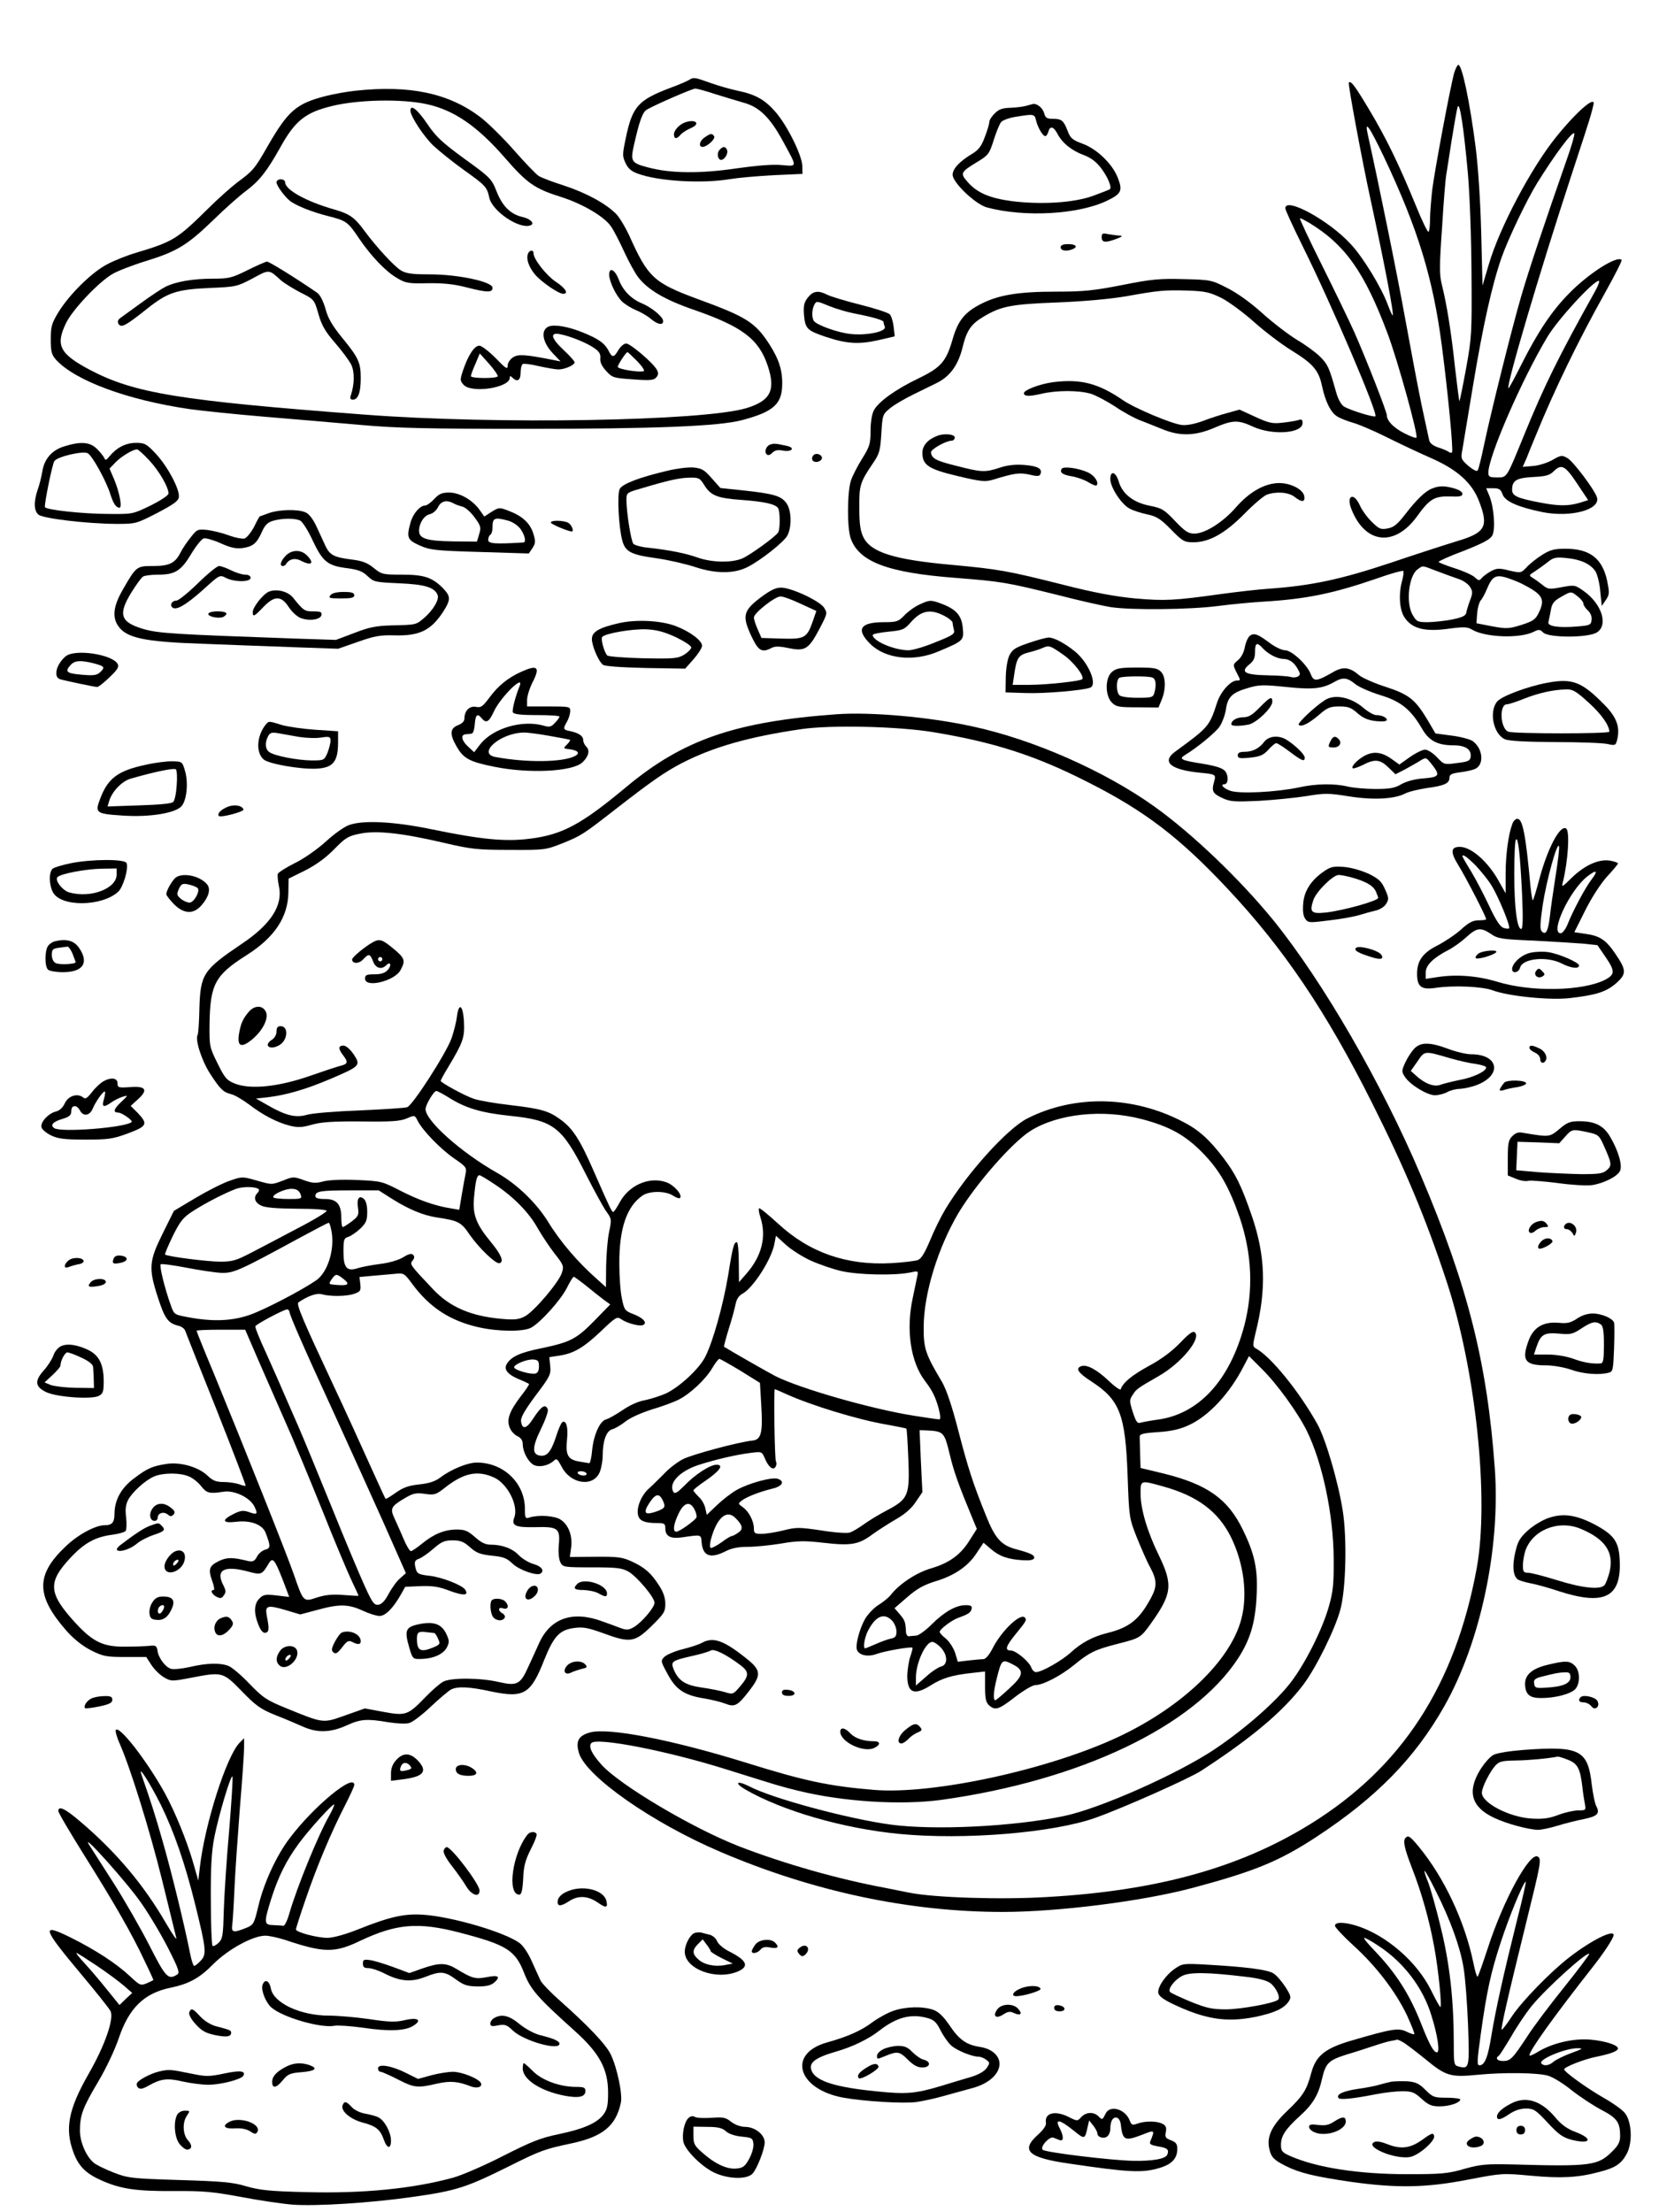<?xml version="1.0" standalone="no"?>
<!DOCTYPE svg PUBLIC "-//W3C//DTD SVG 20010904//EN"
 "http://www.w3.org/TR/2001/REC-SVG-20010904/DTD/svg10.dtd">
<svg version="1.0" xmlns="http://www.w3.org/2000/svg"
 width="768pt" height="1024pt" viewBox="0 0 768 1024"
 preserveAspectRatio="xMidYMid meet">

<g transform="translate(0,1024) scale(0.1,-0.1)"
fill="#000000" stroke="none">
<path d="M6732 9903 c-17 -59 -90 -448 -102 -543 -5 -46 -10 -107 -10 -136 0
-28 -3 -54 -7 -57 -3 -4 -30 50 -58 120 -79 193 -139 316 -217 446 -67 112
-84 134 -94 125 -5 -5 62 -364 101 -543 63 -290 110 -535 102 -535 -2 0 -12
21 -22 48 -30 82 -115 221 -172 282 -101 110 -303 220 -303 166 0 -8 37 -88
81 -177 134 -270 349 -773 336 -786 -7 -6 -117 28 -145 45 -14 9 -28 34 -38
71 -31 110 -37 124 -73 160 -20 20 -68 55 -107 78 -38 23 -110 78 -159 122
-55 50 -118 95 -164 118 -72 37 -77 38 -201 41 -111 3 -148 0 -283 -27 -133
-26 -179 -31 -309 -31 -172 0 -264 -15 -345 -56 -77 -39 -108 -77 -133 -164
-30 -104 -54 -131 -157 -181 -107 -51 -187 -109 -208 -149 -9 -17 -15 -56 -15
-95 0 -59 -4 -72 -39 -128 -21 -34 -45 -80 -52 -102 -17 -52 -18 -219 -1 -267
39 -109 171 -159 487 -183 214 -17 232 -20 475 -80 96 -25 204 -49 240 -55 95
-15 369 -12 499 5 62 8 156 17 209 20 198 12 322 37 525 107 64 23 120 38 123
35 3 -3 1 -22 -5 -44 -17 -61 -13 -132 9 -168 34 -55 95 -71 208 -55 67 9 85
8 104 -3 60 -38 225 -44 289 -11 22 11 28 11 43 -4 25 -25 210 -25 249 1 53
34 22 131 -60 190 -42 30 -44 30 -104 19 -58 -11 -64 -10 -89 11 -15 12 -36
27 -46 33 -17 10 -16 12 11 29 17 11 43 30 60 43 25 21 37 24 86 19 65 -6 112
-27 135 -62 8 -13 19 -54 22 -92 l7 -68 19 28 c17 25 17 33 6 88 -22 104 -80
149 -193 149 -52 0 -71 -5 -109 -29 -25 -16 -57 -41 -71 -57 -26 -27 -26 -27
-80 -15 -46 12 -58 11 -83 -2 -17 -9 -36 -23 -44 -32 -12 -14 -15 -14 -34 4
-12 10 -54 29 -93 41 -40 13 -73 26 -73 29 0 4 53 28 118 52 86 34 120 52 130
70 16 29 8 131 -13 183 l-15 36 33 0 c27 0 35 -5 43 -29 13 -33 74 -59 187
-82 130 -25 266 12 250 68 -9 33 -108 165 -136 182 -26 15 -30 15 -70 -8 -23
-13 -63 -26 -90 -28 l-48 -4 17 38 c8 21 28 70 44 108 84 207 198 442 322 663
44 79 78 146 75 149 -22 21 -154 -63 -245 -157 -78 -79 -144 -178 -219 -327
-31 -62 -58 -112 -60 -110 -11 12 145 539 287 972 49 149 92 281 95 295 4 14
9 33 11 43 15 50 -73 -24 -173 -148 -115 -143 -261 -418 -311 -589 l-29 -98
-6 243 c-4 152 -14 303 -26 399 -27 210 -63 380 -80 380 -4 0 -13 -17 -19 -37z
m63 -463 c9 -100 16 -299 17 -465 2 -279 1 -296 -25 -440 -15 -82 -29 -150
-31 -152 -1 -2 -10 67 -20 153 -18 170 -39 297 -61 385 -12 49 -12 85 1 270 7
118 16 225 19 239 2 14 14 86 25 160 12 74 24 144 28 155 9 28 28 -94 47 -305z
m-389 75 c158 -334 228 -562 269 -878 29 -223 53 -478 47 -490 -2 -4 -9 -4
-15 1 -7 5 -29 15 -50 21 -25 9 -38 20 -41 34 -3 12 -18 85 -35 162 -16 77
-50 257 -76 400 -38 211 -123 627 -173 852 -16 71 6 40 74 -102z m851 -2
c-110 -315 -180 -524 -216 -648 -46 -160 -138 -529 -171 -685 -12 -58 -25
-110 -29 -117 -4 -7 -18 0 -43 20 -35 31 -36 34 -28 77 4 25 26 158 49 295 46
277 88 467 133 595 31 87 115 263 163 341 81 131 167 247 173 231 2 -6 -12
-55 -31 -109z m-1197 -304 c168 -102 257 -229 364 -514 47 -126 143 -472 133
-481 -3 -3 -28 6 -55 20 -50 25 -82 58 -82 84 0 16 -93 254 -149 381 -23 52
-91 192 -151 313 -60 120 -106 218 -102 218 4 0 23 -10 42 -21z m1322 -321
c-167 -299 -233 -433 -327 -663 -82 -201 -78 -195 -125 -195 -34 0 -40 3 -40
22 0 75 154 429 273 628 48 81 213 260 238 260 6 0 -3 -24 -19 -52z m-1726
-28 c34 -18 102 -68 150 -111 49 -44 126 -102 171 -130 101 -62 128 -93 143
-166 15 -71 41 -124 71 -141 12 -8 45 -21 73 -29 28 -8 98 -38 156 -67 58 -29
149 -72 204 -96 123 -54 192 -116 224 -203 44 -115 28 -143 -103 -182 -49 -15
-189 -60 -310 -101 -228 -76 -364 -105 -560 -119 -49 -3 -151 -15 -225 -25
-214 -30 -259 -32 -396 -20 -93 9 -187 26 -339 65 -251 63 -291 70 -505 90
-271 24 -378 58 -413 128 -14 28 -19 61 -19 135 -1 105 3 119 64 209 29 42 33
57 38 136 5 86 6 89 40 117 19 16 69 45 110 65 41 20 90 44 108 53 60 30 97
82 117 160 20 84 40 112 101 148 80 47 127 56 339 64 125 5 243 16 315 28 155
28 180 30 289 27 82 -3 102 -8 157 -35z m1644 -857 l52 -78 -38 -12 c-53 -16
-99 -16 -186 1 -105 20 -128 31 -128 59 0 43 20 55 98 59 58 3 76 8 94 26 36
36 53 28 108 -55z m-647 -407 c34 -13 79 -29 99 -36 20 -6 43 -22 52 -35 14
-22 14 -29 2 -62 -8 -21 -16 -47 -18 -58 -2 -15 -17 -22 -63 -32 -33 -7 -84
-12 -113 -13 -49 0 -54 2 -72 33 -33 54 -19 183 23 212 26 18 17 19 90 -9z
m392 -58 c98 -50 110 -71 77 -137 -14 -29 -27 -37 -80 -54 -58 -18 -69 -18
-135 -6 l-72 14 3 45 c2 24 9 51 16 60 8 8 21 33 30 55 23 55 39 65 84 53 20
-6 55 -19 77 -30z m259 -59 c14 -11 26 -26 26 -33 0 -7 9 -21 20 -31 13 -12
20 -29 18 -44 -3 -24 -7 -26 -68 -31 -86 -7 -136 1 -132 20 2 8 7 33 11 54 5
32 14 44 46 62 49 28 47 28 79 3z"/>
<path d="M4875 8471 c-60 -8 -135 -36 -135 -51 0 -15 24 -16 80 -3 71 17 175
17 231 0 24 -8 75 -35 113 -60 38 -26 90 -54 115 -63 25 -10 72 -28 103 -41
81 -33 151 -31 240 7 86 37 110 37 181 4 90 -40 227 -30 227 18 0 16 -4 19
-22 13 -13 -4 -46 -9 -75 -12 -44 -5 -62 0 -123 28 l-72 33 -57 -16 c-31 -8
-83 -25 -116 -38 -37 -13 -73 -20 -95 -17 -48 6 -219 78 -272 115 -114 78
-195 99 -323 83z"/>
<path d="M4340 8223 c-45 -17 -70 -45 -70 -79 0 -57 29 -76 165 -108 105 -25
125 -27 160 -17 104 32 125 34 171 24 37 -9 47 -8 51 4 9 24 -14 36 -77 41
-40 3 -77 -1 -112 -13 -68 -22 -83 -22 -202 9 -94 23 -115 35 -116 63 0 14 70
53 95 53 8 0 15 7 15 15 0 15 -48 20 -80 8z"/>
<path d="M4915 8070 c-11 -17 4 -28 48 -35 23 -4 57 -16 75 -27 18 -11 35 -18
38 -15 13 13 -9 46 -39 60 -43 20 -114 30 -122 17z"/>
<path d="M5140 8022 c0 -38 52 -117 89 -136 16 -9 53 -21 82 -27 43 -9 62 -21
110 -70 54 -55 61 -59 104 -59 73 0 146 41 235 131 42 43 89 83 104 89 44 16
101 12 129 -10 33 -26 49 -25 45 2 -4 32 -62 62 -117 62 -66 -1 -136 -40 -199
-112 -60 -69 -143 -122 -193 -122 -28 0 -43 10 -89 58 -50 53 -61 60 -118 71
-75 15 -126 54 -143 112 -14 46 -39 53 -39 11z"/>
<path d="M6630 7979 c-33 -13 -72 -51 -126 -121 -35 -45 -52 -59 -80 -64 -32
-6 -40 -3 -74 31 -21 20 -46 55 -55 76 -29 64 -65 45 -38 -20 64 -160 200
-173 303 -31 58 81 81 94 153 92 45 -2 57 1 57 12 0 9 -16 19 -37 25 -46 13
-70 13 -103 0z"/>
<path d="M3190 9870 c-8 -5 -46 -22 -85 -36 -153 -58 -178 -87 -209 -238 -15
-71 -15 -80 0 -111 11 -25 27 -38 57 -49 95 -35 298 -47 427 -25 36 6 126 14
200 18 l135 6 -1 38 c-2 50 -71 189 -125 250 -49 56 -92 80 -174 97 -33 7 -90
23 -126 36 -75 27 -78 27 -99 14z m119 -65 c42 -13 101 -31 132 -40 73 -19
123 -68 182 -176 69 -127 70 -119 -5 -113 -41 4 -114 -2 -213 -16 -163 -24
-301 -23 -405 5 -77 20 -82 28 -66 100 26 116 41 157 61 168 40 23 210 97 224
97 7 0 48 -11 90 -25z"/>
<path d="M3170 9673 c-26 -10 -50 -36 -50 -55 0 -22 13 -23 31 -1 8 9 29 22
47 30 48 20 22 44 -28 26z"/>
<path d="M3262 9604 c-24 -16 -30 -44 -9 -44 21 1 60 37 53 49 -9 15 -17 14
-44 -5z"/>
<path d="M3330 9545 c-13 -15 -7 -45 8 -45 16 0 34 29 28 45 -7 19 -20 19 -36
0z"/>
<path d="M1645 9820 c-38 -4 -99 -15 -135 -24 -138 -35 -176 -68 -270 -231
-61 -107 -69 -116 -140 -168 -30 -23 -91 -77 -135 -121 -145 -143 -162 -154
-335 -206 -41 -12 -102 -36 -135 -54 -71 -37 -175 -140 -225 -222 -31 -51 -35
-66 -35 -125 0 -58 4 -71 25 -95 90 -97 331 -186 620 -228 58 -8 213 -24 345
-35 132 -11 332 -28 445 -38 167 -15 311 -18 775 -18 588 0 882 12 989 40 144
38 185 73 187 162 2 68 -15 120 -59 189 -66 102 -106 127 -330 209 -206 76
-232 100 -320 297 -17 36 -43 80 -59 97 -47 48 -138 98 -242 132 -53 17 -106
37 -118 45 -12 8 -64 62 -114 119 -51 58 -122 128 -158 155 -146 109 -324 147
-576 120z m330 -62 c125 -27 234 -101 361 -247 104 -120 139 -144 259 -182 99
-31 200 -90 232 -135 12 -16 39 -68 61 -116 22 -48 52 -103 67 -122 44 -57
123 -104 257 -150 225 -78 301 -136 342 -259 38 -113 13 -162 -98 -196 -197
-60 -1159 -77 -1771 -30 -859 65 -1063 99 -1269 207 -139 74 -160 113 -111
215 28 61 152 192 216 229 24 14 96 42 159 61 141 44 188 73 310 191 52 51
120 111 151 134 60 45 95 90 155 197 70 127 118 165 244 195 122 29 318 33
435 8z"/>
<path d="M1900 9728 c0 -26 61 -119 107 -163 27 -25 90 -76 142 -113 98 -70
106 -78 116 -127 14 -63 140 -148 191 -128 21 8 0 30 -35 38 -56 12 -94 49
-121 116 -24 61 -28 66 -150 154 -104 76 -132 102 -173 163 -45 66 -77 91 -77
60z"/>
<path d="M1280 9396 c0 -14 34 -62 60 -84 26 -22 102 -53 178 -72 86 -22 92
-26 145 -105 56 -82 123 -152 175 -182 40 -24 53 -26 142 -24 72 1 121 -4 179
-19 98 -25 121 -25 121 -2 0 28 -159 62 -290 62 -85 0 -111 4 -135 19 -30 18
-114 109 -169 184 -45 61 -67 77 -141 98 -129 37 -225 91 -225 125 0 8 -9 14
-20 14 -11 0 -20 -6 -20 -14z"/>
<path d="M2444 9065 c-9 -24 4 -61 33 -96 30 -35 109 -89 130 -89 27 0 11 26
-33 55 -44 29 -104 105 -104 132 0 18 -19 17 -26 -2z"/>
<path d="M1145 8989 c-73 -36 -86 -39 -162 -39 -90 0 -171 -14 -218 -38 -16
-8 -66 -41 -110 -73 -44 -32 -88 -64 -98 -71 -12 -9 -14 -17 -8 -28 13 -19 34
-7 132 71 95 75 135 89 289 96 121 5 127 6 199 44 79 43 75 43 132 -9 15 -13
56 -38 90 -56 64 -32 64 -33 83 -99 15 -53 31 -81 77 -134 33 -38 66 -83 75
-101 16 -33 15 -90 -1 -139 -6 -17 -3 -23 8 -23 25 0 37 33 37 100 0 72 -10
94 -88 189 -43 53 -64 88 -75 131 -11 37 -25 65 -39 75 -91 63 -223 145 -232
144 -6 0 -47 -18 -91 -40z"/>
<path d="M2820 8968 c1 -33 33 -99 61 -125 13 -12 42 -30 64 -39 22 -9 53 -27
68 -40 32 -27 57 -31 57 -10 0 19 -53 63 -99 82 -50 21 -88 60 -107 111 -18
46 -44 58 -44 21z"/>
<path d="M2541 8729 c-39 -15 -31 -72 17 -123 l37 -39 -30 6 c-131 26 -166 29
-190 13 -14 -9 -25 -26 -25 -39 0 -19 -9 -13 -56 36 -31 31 -65 57 -75 57 -23
0 -52 -45 -75 -113 -15 -45 -15 -49 2 -68 37 -41 214 -14 214 33 0 9 3 9 12 0
22 -22 38 -13 38 22 0 19 4 37 10 41 5 3 39 -1 75 -10 37 -8 77 -15 90 -15 30
0 75 20 75 33 0 5 -22 30 -50 56 -60 56 -66 84 -17 74 47 -9 126 -41 159 -65
22 -15 29 -27 27 -47 -2 -17 7 -36 27 -58 28 -31 34 -33 124 -39 80 -6 97 -4
108 9 10 11 11 21 3 35 -16 31 -123 122 -142 122 -10 0 -26 -13 -36 -30 -22
-37 -29 -37 -47 -1 -18 33 -46 53 -118 82 -66 27 -129 38 -157 28z m409 -161
c23 -24 36 -44 30 -46 -21 -7 -120 9 -120 20 0 10 38 68 45 68 2 0 22 -19 45
-42z m-646 -70 c-7 -11 -124 -10 -124 1 0 5 9 31 21 57 l20 48 44 -49 c24 -27
41 -53 39 -57z"/>
<path d="M4750 9750 c-14 -4 -47 -8 -73 -9 -37 -1 -54 -7 -72 -26 -14 -13 -25
-31 -25 -39 0 -8 -9 -40 -21 -70 -15 -42 -29 -60 -57 -77 -59 -35 -92 -70 -92
-98 0 -36 105 -136 158 -151 175 -47 424 -33 557 31 66 32 73 46 50 105 -24
64 -96 134 -164 159 -46 17 -56 25 -69 60 -19 48 -27 55 -69 55 -26 0 -34 5
-39 25 -6 24 -32 46 -51 44 -4 -1 -19 -5 -33 -9z m46 -67 c8 -33 31 -73 43
-73 5 0 11 9 14 20 7 28 24 25 41 -7 22 -44 67 -80 121 -100 35 -13 59 -31 82
-61 31 -41 51 -88 41 -98 -3 -2 -38 -16 -79 -31 -89 -32 -239 -41 -376 -24
-103 14 -160 39 -203 88 -36 41 -34 46 45 94 50 30 55 37 75 100 12 38 27 75
34 83 6 9 36 20 66 25 87 14 89 14 96 -16z"/>
<path d="M5100 9141 c0 -24 18 -26 70 -6 26 10 29 14 14 14 -12 1 -36 4 -53 7
-27 6 -31 4 -31 -15z"/>
<path d="M4910 9095 c0 -15 26 -20 54 -9 28 11 17 24 -19 24 -24 0 -35 -5 -35
-15z"/>
<path d="M3740 8863 c-18 -23 -21 -37 -18 -82 6 -63 14 -71 103 -101 94 -31
150 -35 239 -15 l78 18 -5 44 c-3 25 -11 51 -18 58 -8 8 -70 28 -138 45 -68
17 -137 38 -152 46 -41 21 -65 17 -89 -13z m210 -73 c89 -17 140 -32 140 -40
0 -5 3 -15 6 -23 8 -22 -84 -41 -158 -33 -59 6 -156 41 -170 60 -11 15 -10 54
2 76 9 17 12 17 67 -6 32 -13 83 -28 113 -34z"/>
<path d="M298 8174 c-57 -17 -93 -58 -102 -116 -4 -24 -13 -61 -21 -83 -19
-55 -19 -99 3 -117 20 -18 222 -42 359 -43 91 0 92 0 190 50 76 40 99 56 101
74 5 35 -52 142 -106 200 -44 47 -52 51 -93 51 -47 0 -89 -22 -122 -62 -15
-19 -20 -20 -24 -8 -4 8 -19 27 -34 42 -32 32 -75 36 -151 12z m394 -66 c46
-50 88 -123 88 -152 0 -9 -35 -32 -83 -56 -82 -40 -84 -40 -192 -39 -119 0
-295 19 -297 32 -3 17 35 203 44 213 15 21 133 48 154 36 21 -11 84 -125 104
-187 14 -45 27 -65 43 -65 14 0 0 73 -25 132 l-21 49 28 29 c26 27 79 59 99
60 6 0 31 -23 58 -52z"/>
<path d="M3568 8183 c-20 -5 -32 -33 -19 -46 6 -6 16 -4 26 7 12 12 26 15 50
10 41 -7 58 13 18 22 -50 11 -58 12 -75 7z"/>
<path d="M3767 8134 c-16 -16 -6 -35 16 -32 12 2 22 10 22 18 0 16 -26 25 -38
14z"/>
<path d="M3090 8061 c-129 -30 -209 -61 -221 -84 -13 -24 -5 -178 12 -240 14
-51 40 -65 158 -81 56 -8 138 -27 183 -42 92 -30 177 -30 238 1 62 31 170 117
185 146 22 42 19 121 -6 152 -24 32 -60 42 -199 57 l-105 11 -40 45 c-35 40
-46 46 -85 50 -25 2 -79 -5 -120 -15z m170 -66 c30 -49 60 -61 172 -69 107 -8
157 -19 170 -38 10 -16 10 -99 0 -113 -14 -21 -132 -106 -166 -120 -49 -21
-141 -19 -206 4 -56 20 -131 35 -232 46 -31 3 -61 12 -66 18 -11 13 -32 147
-32 202 0 34 1 35 68 54 126 38 177 49 224 50 43 1 48 -2 68 -34z"/>
<path d="M2010 7930 c-15 -16 -34 -30 -42 -30 -24 0 -56 -38 -67 -77 -20 -71
-16 -82 42 -108 48 -21 71 -24 279 -30 l226 -7 17 25 c14 22 15 31 4 67 -15
48 -50 81 -113 105 -44 17 -46 17 -80 -4 l-34 -22 -22 31 c-33 46 -92 80 -141
80 -33 0 -47 -6 -69 -30z m88 -19 c9 -6 28 -12 42 -16 14 -3 39 -25 57 -50 29
-39 31 -47 21 -78 l-10 -34 -112 1 c-121 2 -156 13 -156 49 0 35 23 71 50 77
14 3 31 18 38 33 14 28 39 34 70 18z m254 -81 c22 -6 46 -23 58 -39 20 -29 27
-61 13 -62 -131 -8 -163 -6 -163 12 0 10 5 21 10 24 6 3 10 19 10 34 0 44 9
48 72 31z"/>
<path d="M1245 7865 c-22 -8 -41 -15 -42 -15 -2 0 -14 -22 -27 -49 -14 -26
-34 -51 -45 -54 -10 -2 -43 4 -72 15 -30 11 -75 22 -100 25 -44 4 -47 3 -76
-34 -17 -21 -38 -52 -47 -70 -25 -50 -52 -63 -127 -63 -76 0 -78 -1 -138 -105
-45 -77 -53 -128 -25 -171 38 -57 119 -75 394 -84 124 -5 315 -12 425 -16
l200 -7 92 32 c76 27 104 32 170 30 116 -3 168 23 225 110 36 57 35 71 -4 111
-49 48 -86 60 -188 60 -87 0 -93 1 -130 31 -29 24 -53 33 -102 39 -80 10 -101
20 -121 62 -8 18 -27 58 -41 89 -16 35 -35 60 -51 67 -35 16 -121 14 -170 -3z
m145 -35 c11 -6 37 -47 58 -93 46 -97 69 -116 159 -127 51 -7 71 -14 95 -37
28 -27 35 -28 147 -33 118 -5 164 -19 177 -55 8 -20 -20 -68 -61 -104 -40 -34
-36 -33 -155 -36 -69 -2 -101 -8 -170 -35 l-85 -32 -185 6 c-561 20 -634 24
-705 44 -108 32 -120 67 -56 171 22 35 46 68 53 72 7 5 39 9 71 9 78 0 106 18
154 99 22 36 48 68 57 69 10 2 45 -8 78 -23 45 -20 71 -26 100 -22 49 7 66 21
90 74 14 32 27 45 51 52 44 13 104 13 127 1z"/>
<path d="M1322 7667 c-23 -24 -29 -47 -13 -47 6 0 13 4 16 10 14 23 42 29 69
14 49 -25 63 -11 26 26 -27 27 -71 26 -98 -3z"/>
<path d="M916 7540 c-45 -44 -90 -80 -99 -80 -20 0 -32 -19 -20 -31 17 -17 62
9 143 81 77 70 77 70 106 55 39 -20 114 -20 114 0 0 9 -9 15 -25 15 -14 0 -43
9 -65 20 -22 11 -47 20 -56 20 -9 0 -53 -36 -98 -80z"/>
<path d="M1244 7501 c-27 -12 -74 -72 -74 -94 0 -25 7 -21 49 23 51 53 82 54
117 1 14 -22 38 -44 54 -51 39 -16 94 -9 98 13 3 14 -4 17 -37 17 -41 0 -46 3
-94 63 -24 30 -77 43 -113 28z"/>
<path d="M1530 7485 c-11 -13 -5 -15 49 -15 48 0 61 3 61 15 0 11 -12 15 -49
15 -31 0 -53 -5 -61 -15z"/>
<path d="M965 7400 c-7 -11 35 -23 61 -18 9 1 19 9 22 16 5 15 -74 17 -83 2z"/>
<path d="M2550 7821 c0 -7 80 -41 97 -41 12 0 -1 31 -16 40 -24 12 -81 13 -81
1z"/>
<path d="M3518 7472 c-78 -60 -83 -84 -39 -178 32 -67 48 -77 93 -53 15 8 36
8 79 -1 76 -16 93 -5 143 90 36 69 37 72 21 97 -21 32 -152 93 -199 93 -26 0
-50 -12 -98 -48z m187 -26 l74 -34 -15 -44 c-28 -81 -38 -87 -145 -84 l-94 3
-17 39 c-10 22 -18 47 -18 56 0 20 97 97 123 97 10 1 52 -14 92 -33z"/>
<path d="M4255 7441 c-22 -10 -53 -33 -69 -50 -27 -28 -35 -31 -94 -31 -110 0
-131 -33 -64 -100 70 -70 201 -85 317 -35 115 48 118 51 112 108 -5 57 -30 86
-95 111 -53 20 -58 20 -107 -3z m115 -51 c22 -11 40 -26 40 -33 0 -6 3 -21 6
-33 5 -18 -5 -25 -86 -57 -50 -21 -106 -37 -124 -37 -66 0 -166 43 -166 71 0
4 32 11 72 15 66 6 75 10 103 42 49 56 91 65 155 32z"/>
<path d="M2863 7355 c-91 -21 -123 -40 -123 -73 0 -31 30 -102 51 -119 9 -7
78 -12 198 -15 l183 -3 39 44 c21 24 39 52 39 62 0 24 -56 66 -122 91 -68 26
-184 32 -265 13z m265 -64 c39 -19 72 -40 72 -48 0 -7 -15 -22 -32 -33 -30
-18 -47 -20 -191 -17 -86 2 -161 8 -166 13 -15 17 -31 78 -23 86 17 17 138 37
202 35 49 -2 83 -11 138 -36z"/>
<path d="M5786 7297 c-9 -7 -19 -30 -23 -51 -4 -24 -16 -48 -31 -61 -25 -21
-25 -22 -9 -55 21 -40 21 -40 3 -40 -29 0 -75 -51 -92 -103 -35 -109 -40 -114
-192 -225 -66 -47 -26 -84 106 -98 82 -8 82 -8 72 -44 -12 -42 -6 -54 41 -75
34 -16 57 -17 167 -12 70 4 169 14 220 22 84 14 102 14 195 -1 113 -18 210
-13 260 12 16 9 62 20 101 26 83 11 106 22 106 48 0 15 10 20 48 25 26 3 57
10 69 15 45 18 39 95 -10 130 -12 8 -56 20 -97 25 l-75 10 -32 55 c-60 101
-87 124 -196 160 -54 17 -110 42 -126 55 -44 38 -75 41 -123 12 -72 -41 -86
-43 -99 -10 -16 45 -89 113 -120 113 -14 0 -46 15 -70 33 -56 42 -73 49 -93
34z m60 -58 c25 -27 67 -49 96 -49 28 -1 50 -17 67 -49 11 -19 11 -25 0 -32
-8 -5 -22 -6 -33 -3 -10 4 -58 7 -107 8 -106 2 -129 15 -86 50 21 17 27 30 27
59 0 42 9 46 36 16z m426 -164 c16 -14 68 -37 116 -52 97 -29 143 -67 195
-156 32 -56 72 -77 146 -77 55 0 84 -19 79 -54 -3 -18 -12 -22 -63 -28 -59 -8
-60 -8 -93 27 -18 19 -43 35 -55 35 -12 0 -44 -16 -71 -35 l-48 -34 -32 23
c-43 32 -80 39 -118 23 -35 -15 -75 -53 -66 -63 4 -3 24 4 47 15 55 29 80 26
118 -11 l33 -32 43 22 c23 13 55 30 70 40 28 17 29 17 52 -12 44 -55 40 -63
-34 -69 -43 -3 -81 -14 -104 -27 -30 -18 -53 -22 -120 -22 -45 0 -102 5 -127
11 -63 15 -147 14 -228 -4 -105 -22 -271 -30 -315 -16 -33 11 -51 31 -28 31
17 0 19 40 3 60 -13 15 -41 24 -106 35 -97 15 -110 22 -82 39 58 35 143 105
162 133 12 18 25 53 29 78 8 59 29 79 101 100 53 16 72 16 179 5 125 -13 168
-8 225 25 36 21 58 18 92 -10z"/>
<path d="M6133 6999 c-47 -30 -128 -107 -121 -114 12 -12 47 6 94 46 39 34 52
39 94 39 41 0 55 -5 85 -32 27 -23 49 -32 86 -36 30 -3 49 -1 49 6 0 11 -24
22 -50 22 -10 0 -37 15 -59 34 -59 50 -134 64 -178 35z"/>
<path d="M5831 6965 c-34 -35 -51 -45 -75 -45 -30 0 -56 -15 -56 -32 0 -10 36
-10 80 -2 37 8 110 78 110 106 0 27 -11 22 -59 -27z"/>
<path d="M5853 6807 c-24 -32 -55 -47 -92 -47 -22 0 -31 -5 -31 -16 0 -14 8
-16 57 -11 46 5 61 11 84 36 15 17 32 31 37 31 6 0 34 -18 63 -40 57 -43 69
-47 69 -27 0 14 -39 53 -80 80 -36 25 -85 22 -107 -6z"/>
<path d="M6160 6811 c-14 -28 -13 -31 14 -31 27 0 40 22 23 39 -16 16 -25 14
-37 -8z"/>
<path d="M4790 7273 c-87 -28 -101 -36 -117 -66 -9 -19 -16 -59 -17 -101 l-1
-71 95 -3 c86 -3 263 12 297 25 35 14 -8 116 -70 167 -51 41 -100 66 -124 65
-10 -1 -38 -8 -63 -16z m130 -62 c49 -33 102 -102 90 -115 -10 -9 -164 -26
-242 -26 l-80 0 7 47 c11 78 20 91 67 103 24 6 52 15 63 20 31 14 36 12 95
-29z"/>
<path d="M304 7202 c-44 -37 -58 -96 -26 -106 23 -7 161 -36 172 -36 6 0 31
20 57 45 39 37 45 49 37 63 -28 44 -198 69 -240 34z m132 -33 c49 -13 52 -18
26 -42 -15 -13 -31 -15 -85 -10 -70 6 -78 14 -50 45 19 21 46 23 109 7z"/>
<path d="M2412 7130 c-60 -27 -107 -65 -147 -120 -30 -40 -39 -47 -61 -42 -30
6 -54 -18 -54 -53 0 -14 -10 -24 -30 -32 -37 -14 -39 -42 -7 -97 32 -57 60
-72 174 -95 161 -33 363 -23 409 20 29 27 36 56 18 73 -8 8 -14 21 -14 29 0
20 -19 33 -57 42 -37 7 -38 10 -18 45 8 14 14 35 15 48 0 21 -3 22 -100 22
l-100 0 0 30 c0 17 11 53 25 81 37 72 24 84 -53 49z m-7 -67 c-19 -46 -35
-109 -31 -120 4 -9 35 -13 111 -13 58 0 105 -3 105 -7 0 -4 -9 -17 -21 -29
-17 -19 -26 -21 -52 -13 -99 28 -233 -11 -293 -85 l-29 -38 -28 26 c-30 27
-36 55 -12 57 8 1 21 2 28 3 7 0 13 19 15 44 3 44 12 52 32 27 21 -25 34 -17
57 33 31 66 143 176 118 115z m137 -229 c51 -9 95 -17 97 -19 2 -2 -5 -12 -15
-22 -17 -17 -17 -18 12 -21 39 -5 51 -18 27 -31 -56 -30 -225 -32 -370 -5 -85
16 22 110 129 113 16 1 70 -6 120 -15z"/>
<path d="M5149 7131 c-34 -27 -34 -110 -2 -143 20 -20 33 -22 119 -22 l97 -1
14 34 c21 50 20 106 -1 130 -17 18 -31 21 -111 21 -76 0 -97 -3 -116 -19z
m185 -27 c17 -6 20 -33 10 -71 -6 -21 -12 -23 -78 -23 -43 0 -77 5 -84 12 -16
16 -15 75 1 81 18 8 133 8 151 1z"/>
<path d="M7165 7080 c-90 -16 -216 -63 -235 -88 -38 -48 -16 -151 37 -174 19
-8 96 -12 233 -13 113 0 222 -4 242 -9 35 -8 38 -6 44 19 15 59 -2 105 -58
162 -105 107 -148 124 -263 103z m189 -92 c59 -53 96 -106 96 -135 0 -10 -438
-10 -467 0 -38 13 -44 127 -7 127 9 0 45 12 80 26 66 26 131 41 194 43 30 1
46 -8 104 -61z"/>
<path d="M3875 6934 c-471 -34 -714 -118 -976 -337 -209 -174 -295 -220 -444
-239 -115 -15 -227 -4 -455 43 -173 36 -318 44 -384 20 -21 -7 -69 -41 -106
-75 -37 -34 -100 -79 -143 -100 -42 -21 -78 -44 -81 -51 -2 -7 0 -32 5 -56 20
-89 -36 -177 -172 -268 -179 -121 -191 -140 -196 -299 -1 -62 -5 -117 -8 -122
-13 -21 18 -118 57 -179 48 -74 62 -87 99 -96 14 -3 50 -24 80 -46 66 -51 132
-85 192 -100 37 -9 55 -8 101 5 42 12 95 16 228 15 138 -2 181 1 211 14 37 16
37 16 51 -12 24 -46 106 -130 168 -173 53 -36 59 -43 54 -67 -3 -14 -11 -59
-18 -99 l-12 -72 -35 6 c-77 12 -150 38 -235 81 -87 45 -90 46 -205 51 -70 3
-132 0 -156 -7 -33 -9 -49 -8 -88 6 -46 17 -51 17 -95 -1 -56 -21 -52 -21
-129 1 -60 17 -64 17 -118 -2 -31 -10 -102 -46 -158 -79 l-102 -61 -52 -105
c-63 -127 -66 -160 -23 -293 32 -99 47 -121 93 -133 16 -3 31 -14 34 -23 3 -9
68 -173 145 -365 76 -192 137 -351 135 -353 -2 -2 -16 1 -31 7 -15 5 -47 10
-71 10 -34 0 -50 6 -75 30 -42 40 -125 63 -187 54 -67 -10 -90 -20 -151 -66
-61 -45 -91 -100 -92 -164 0 -41 -11 -54 -45 -54 -44 0 -125 -44 -182 -99
-139 -132 -137 -228 5 -390 36 -40 74 -70 115 -91 55 -27 69 -30 157 -30 l97
0 24 -37 c13 -20 39 -46 58 -57 33 -19 36 -19 121 -3 150 29 151 29 239 -61
66 -68 87 -83 156 -111 44 -17 102 -42 129 -54 66 -29 126 -27 200 6 65 30 94
32 194 15 37 -6 80 -8 95 -4 15 3 60 37 100 75 39 37 82 73 94 80 31 16 84 14
189 -9 150 -31 181 -12 244 148 43 107 70 137 136 146 42 6 64 2 134 -23 127
-47 148 -44 226 32 58 57 64 67 64 103 0 27 -9 55 -29 85 -37 58 -66 83 -126
111 -44 20 -65 23 -169 22 l-118 -1 6 44 c7 54 -12 105 -49 129 -28 18 -101
23 -143 10 -20 -7 -22 -4 -22 41 -1 119 -99 213 -223 213 -42 0 -118 -31 -167
-68 -25 -19 -52 -28 -98 -33 -49 -5 -75 -14 -109 -38 -25 -18 -47 -31 -48 -29
-2 2 -23 48 -48 103 -66 146 -149 329 -190 415 -148 316 -177 384 -165 392 45
30 85 44 108 37 39 -11 114 -10 149 2 30 10 32 15 29 45 l-4 33 66 6 c36 3 82
7 103 9 36 4 40 1 76 -48 81 -109 175 -170 308 -200 89 -20 205 -21 241 -2 42
22 137 127 166 184 14 29 29 52 32 52 3 0 29 -19 58 -42 29 -24 66 -53 82 -65
l29 -21 -70 -72 c-86 -88 -113 -102 -245 -130 -101 -20 -142 -39 -163 -72 -16
-25 0 -48 50 -70 27 -11 50 -22 52 -24 2 -2 -15 -28 -38 -57 -53 -70 -67 -108
-51 -146 6 -16 22 -33 36 -39 16 -8 24 -20 24 -37 0 -35 25 -82 51 -96 24 -12
66 -4 91 18 15 14 18 11 38 -26 41 -81 146 -96 176 -26 8 19 14 54 14 77 0 68
17 115 44 122 12 3 40 19 60 35 22 18 74 41 124 57 48 14 104 35 125 46 53 27
123 93 154 145 14 24 29 43 33 43 4 0 48 -25 98 -55 l90 -56 6 -102 c8 -128 0
-161 -40 -165 -66 -7 -278 -64 -322 -86 -26 -13 -66 -44 -88 -68 -23 -23 -55
-55 -72 -70 -34 -31 -57 -88 -48 -122 6 -26 31 -36 89 -36 32 0 37 -3 37 -24
0 -37 23 -50 78 -42 90 13 87 14 90 -24 6 -64 41 -76 112 -40 27 14 59 20 102
20 35 0 104 7 153 15 75 13 108 14 195 4 130 -15 165 -9 229 39 28 20 78 52
111 71 40 23 71 50 90 80 l30 44 -7 144 -6 143 29 -1 c82 -4 85 -6 110 -109
20 -84 41 -142 109 -306 l17 -41 -33 -52 c-41 -67 -94 -106 -180 -131 -67 -20
-145 -71 -185 -122 -10 -13 -36 -34 -57 -47 -20 -12 -48 -41 -62 -64 -26 -46
-46 -121 -38 -144 10 -25 50 -34 91 -19 38 14 160 35 166 29 2 -2 -3 -20 -10
-41 -7 -20 -13 -60 -14 -87 0 -82 31 -95 109 -46 52 33 98 47 189 57 l62 7 0
-70 c0 -55 4 -73 18 -86 29 -26 45 -21 121 38 39 30 81 55 94 55 35 0 118 43
179 93 72 59 98 71 198 97 107 27 110 29 155 91 101 141 106 182 40 319 -54
110 -85 215 -85 287 0 62 -1 62 103 33 160 -44 256 -116 315 -234 60 -122 79
-267 48 -382 -51 -192 -274 -405 -567 -543 -325 -153 -862 -269 -1134 -246
-206 17 -320 41 -592 126 -342 106 -635 163 -721 140 -54 -15 -68 -40 -52 -95
33 -109 339 -323 655 -458 428 -183 874 -278 1307 -278 255 0 645 49 878 111
288 77 401 123 575 237 277 182 455 364 591 604 167 295 260 731 234 1099 -35
488 -124 844 -343 1359 -180 425 -453 897 -682 1180 -155 190 -373 399 -550
526 -232 166 -564 312 -845 372 -202 44 -469 67 -625 56z m445 -83 c279 -46
474 -108 715 -231 264 -133 426 -257 648 -494 261 -278 457 -569 671 -996 150
-299 247 -531 341 -816 137 -413 200 -1011 141 -1334 -100 -541 -346 -920
-768 -1182 -329 -204 -711 -310 -1221 -339 -216 -13 -522 -3 -637 20 -25 5
-74 15 -110 22 -217 40 -470 112 -677 192 -214 83 -552 283 -638 378 -47 52
-62 86 -47 101 27 27 354 -37 627 -123 240 -75 244 -77 330 -98 207 -51 475
-68 665 -42 642 90 1165 339 1371 654 56 86 80 165 86 287 7 125 -8 196 -64
310 -69 142 -164 209 -365 259 l-108 26 -2 63 c-1 34 -2 70 -2 80 -1 14 12 18
85 23 61 4 101 13 142 32 94 43 191 148 256 276 l23 44 59 -59 c71 -70 167
-203 209 -288 72 -147 123 -387 124 -591 1 -118 -3 -153 -22 -220 -29 -104
-108 -262 -174 -349 -66 -88 -212 -217 -355 -313 -172 -115 -533 -275 -697
-309 -232 -49 -600 -67 -801 -40 -195 26 -546 120 -656 177 -57 29 -73 18 -19
-14 171 -99 453 -181 714 -206 300 -29 712 5 908 75 134 48 432 181 488 217
231 150 378 273 472 397 59 77 149 259 173 350 26 95 31 331 11 457 -21 134
-80 335 -118 402 -85 152 -214 310 -282 348 -18 10 -18 13 -3 76 50 199 45
355 -18 539 -48 139 -74 192 -129 265 -66 87 -116 133 -189 170 -230 121 -502
127 -721 16 -93 -47 -279 -253 -380 -421 -21 -35 -53 -100 -71 -145 -25 -58
-40 -84 -57 -90 -13 -4 -68 -11 -123 -14 -206 -11 -378 49 -523 183 -46 42
-85 74 -88 71 -3 -3 -1 -21 6 -41 29 -90 7 -180 -65 -262 l-34 -39 -1 93 c0
50 -4 92 -9 92 -13 0 -19 -19 -40 -152 -23 -138 -70 -307 -106 -378 -28 -56
-119 -140 -182 -170 -25 -11 -68 -25 -96 -31 -32 -5 -73 -24 -106 -47 -30 -20
-63 -39 -75 -42 -29 -7 -58 -72 -65 -144 -3 -34 -9 -60 -14 -59 -4 1 -25 4
-47 8 -51 9 -63 30 -55 103 6 56 -4 90 -22 79 -5 -3 -18 -32 -28 -64 -24 -73
-42 -95 -74 -91 -39 5 -38 40 4 125 20 41 34 81 31 89 -11 28 -30 16 -69 -44
-30 -47 -50 -50 -55 -11 -2 18 17 51 68 120 66 87 71 97 67 136 l-4 41 46 7
c67 10 113 37 194 114 67 64 74 68 92 55 25 -18 83 -34 100 -28 24 9 5 32 -40
50 -42 16 -45 19 -56 73 -7 31 -12 103 -12 161 -1 164 35 268 109 317 33 21
105 21 139 -1 15 -10 30 -15 33 -11 13 13 -28 61 -65 73 -78 27 -172 -14 -215
-95 -13 -24 -26 -43 -29 -43 -7 0 -15 17 -90 188 -64 147 -98 200 -156 241
-53 39 -89 49 -233 66 -70 8 -145 21 -167 29 -44 15 -153 75 -153 83 0 3 15
31 34 62 69 115 77 137 74 208 -4 81 -24 97 -33 26 -3 -26 -15 -71 -25 -100
-26 -71 -180 -310 -205 -318 -11 -4 -110 -10 -220 -15 -110 -4 -219 -13 -243
-20 -52 -15 -97 -5 -181 43 l-56 32 55 6 c84 10 175 36 290 85 138 59 141 62
107 114 -17 24 -35 40 -47 40 -25 0 -25 -15 0 -47 22 -29 20 -38 -12 -46 -13
-3 -77 -24 -143 -47 -146 -51 -275 -64 -347 -36 -38 15 -47 25 -81 94 -37 75
-38 79 -37 182 3 184 25 226 172 319 129 82 191 175 193 290 l1 64 77 38 c51
26 96 59 134 98 52 53 64 61 119 72 77 16 196 3 392 -43 124 -29 152 -32 302
-32 163 -1 166 0 245 31 86 35 95 41 239 153 172 134 234 177 313 218 146 75
312 122 553 157 135 20 447 13 610 -14z m-2243 -1691 c77 -49 150 -71 284 -85
202 -21 240 -50 351 -270 39 -77 82 -155 95 -173 24 -33 25 -36 13 -93 -7 -32
-13 -103 -14 -158 l-1 -99 -40 36 c-90 79 -172 175 -228 267 -54 87 -144 174
-234 225 -168 95 -333 242 -333 296 0 20 38 84 50 84 5 0 31 -14 57 -30z
m3208 -100 c129 -34 201 -74 280 -154 79 -80 125 -160 174 -302 57 -168 64
-337 21 -501 -67 -252 -210 -408 -399 -434 -36 -5 -74 -12 -83 -15 -13 -4 -20
7 -34 50 -16 51 -16 56 0 80 17 27 22 30 121 87 103 59 196 172 167 201 -9 9
-26 -3 -69 -48 -39 -40 -87 -76 -145 -107 -77 -42 -120 -77 -130 -108 -2 -5
-27 12 -55 39 -56 53 -103 78 -128 68 -28 -10 -14 -31 48 -71 131 -85 157
-153 167 -435 7 -192 7 -196 42 -285 20 -49 47 -112 62 -139 32 -59 33 -89 5
-141 -54 -101 -99 -138 -203 -164 -66 -16 -120 -45 -169 -90 -43 -39 -135 -91
-161 -91 -8 0 -17 9 -21 19 -8 28 -72 81 -95 81 -31 0 -24 20 25 80 46 56 49
62 39 73 -21 21 -108 -62 -149 -143 -16 -31 -32 -50 -43 -50 -9 0 -40 -3 -68
-6 l-50 -6 -12 40 c-7 22 -26 52 -42 66 -17 13 -30 28 -30 32 0 12 53 53 85
65 48 17 60 25 63 43 3 12 -4 16 -28 16 -44 0 -99 -31 -157 -89 -28 -28 -61
-52 -72 -52 -12 -1 -27 -2 -33 -3 -7 -1 -13 8 -14 19 -2 47 -5 55 -28 82 l-25
29 60 52 c45 39 77 56 128 72 88 26 153 70 192 131 l32 48 33 -28 c38 -34 80
-49 148 -53 32 -2 50 1 53 9 5 14 -16 24 -84 42 -68 18 -97 51 -138 154 -60
148 -84 222 -130 400 -29 112 -54 185 -74 220 -77 129 -86 155 -85 257 1 153
66 365 162 527 81 134 247 324 332 378 127 80 334 102 515 55z m-2995 -302
c87 -57 160 -132 199 -203 19 -33 54 -86 78 -117 42 -53 44 -59 34 -90 -15
-45 -129 -179 -171 -201 -28 -15 -49 -17 -105 -12 -144 12 -243 55 -320 137
-108 114 -109 116 -95 133 9 11 10 19 2 27 -7 7 -21 4 -46 -12 -21 -13 -66
-26 -109 -31 -39 -5 -85 -14 -100 -19 -51 -17 -67 1 -67 75 0 57 2 64 23 70
12 4 37 21 55 38 27 26 32 38 32 78 0 29 -6 51 -15 59 -22 19 -34 3 -28 -39 5
-35 2 -41 -29 -65 -19 -14 -38 -26 -41 -26 -4 0 -7 19 -7 43 0 63 -21 87 -76
87 -31 0 -44 4 -44 14 0 22 24 26 162 26 l131 0 63 -40 c75 -47 141 -75 204
-85 102 -15 115 -22 154 -80 45 -64 122 -138 139 -132 21 7 7 40 -40 97 -70
85 -87 129 -78 213 7 75 13 97 25 97 4 0 36 -19 70 -42z m-1092 -23 c3 -3 0
-11 -6 -17 -20 -20 -13 -44 16 -58 19 -10 69 -14 164 -15 84 0 139 -4 140 -10
1 -5 -59 -42 -133 -80 -74 -39 -170 -90 -215 -113 -71 -37 -88 -42 -145 -42
-60 0 -246 24 -255 33 -2 2 14 40 36 86 35 70 48 86 93 115 59 38 145 82 197
102 33 13 95 12 108 -1z m193 -22 c8 -22 6 -23 -55 -23 -34 0 -66 3 -70 7 -11
12 57 43 88 40 20 -1 31 -9 37 -24z m144 -174 c15 -85 -19 -190 -72 -226 -67
-46 -234 -133 -303 -158 -84 -30 -174 -34 -290 -12 -64 12 -64 12 -80 57 -28
78 -53 181 -46 188 4 3 57 -4 119 -16 62 -12 135 -23 164 -24 56 -1 84 12 358
161 72 39 133 71 137 71 3 0 9 -18 13 -41z m2218 -134 c40 -18 104 -40 144
-49 77 -17 239 -21 312 -7 43 9 43 9 37 -18 -3 -14 -12 -57 -20 -96 -33 -149
-11 -299 56 -387 35 -46 49 -75 64 -130 8 -32 9 -48 2 -48 -6 0 -56 7 -112 16
-195 30 -531 126 -646 184 -33 17 -210 118 -238 136 -2 1 8 38 21 81 14 43 28
95 32 115 4 23 15 40 31 49 50 26 136 160 149 232 l7 37 45 -41 c25 -23 77
-56 116 -74z m-2163 -85 c31 -24 23 -32 -29 -28 -41 3 -41 3 -26 26 19 27 23
27 55 2z m-250 -152 c1 -16 64 -161 210 -478 62 -135 161 -355 221 -488 l108
-244 -26 -23 c-15 -12 -38 -44 -53 -71 -17 -33 -33 -50 -48 -52 -19 -3 -28 8
-63 85 -22 48 -92 214 -154 368 -63 154 -132 323 -155 375 -23 52 -54 124 -70
160 -15 36 -51 116 -79 179 -29 62 -51 117 -49 122 3 9 127 75 146 78 6 0 12
-5 12 -11z m-138 -238 c37 -85 92 -209 121 -276 30 -66 104 -244 165 -395 60
-151 124 -303 141 -338 17 -36 31 -66 31 -67 0 -2 -31 0 -69 3 -52 4 -83 1
-122 -11 -65 -22 -64 -23 -109 107 -33 95 -229 586 -369 927 -45 107 -81 197
-81 200 0 3 51 5 113 5 l112 0 67 -155z m1293 -15 c0 -20 -6 -31 -17 -33 -24
-5 -98 17 -98 29 0 14 61 39 90 36 21 -2 25 -7 25 -32z m1147 -129 c113 -51
331 -118 462 -140 49 -9 90 -17 92 -19 2 -2 6 -65 9 -141 7 -168 -1 -185 -97
-236 -35 -18 -83 -47 -108 -65 -25 -18 -55 -36 -67 -39 -12 -4 -72 0 -132 10
-102 15 -115 15 -175 0 -36 -9 -81 -16 -101 -16 -31 0 -35 3 -35 25 0 34 -24
80 -52 99 -22 16 -22 16 -3 31 23 17 82 40 143 55 45 11 56 34 22 45 -27 9
-136 -21 -190 -52 -25 -14 -66 -46 -91 -70 l-47 -45 -7 31 c-3 16 -17 41 -31
53 -13 13 -24 26 -24 29 0 4 25 24 56 45 67 46 86 74 51 74 -30 0 -101 -46
-151 -99 -29 -29 -42 -37 -48 -28 -26 40 27 97 116 126 77 25 176 48 242 56
50 6 51 6 64 -24 17 -42 39 -59 50 -41 5 8 6 19 2 25 -6 9 -11 335 -5 335 1 0
26 -11 55 -24z m-927 -366 c3 -5 -3 -10 -14 -10 -11 0 -23 5 -26 10 -3 6 3 10
14 10 11 0 23 -4 26 -10z m-1841 -14 c18 -7 44 -28 57 -45 26 -33 38 -36 104
-26 50 8 123 -27 143 -69 17 -35 13 -39 -26 -25 -26 9 -38 7 -69 -8 -59 -29
-55 -45 11 -37 66 8 122 -13 136 -52 23 -60 23 -71 -2 -77 -14 -4 -31 -18 -38
-32 -11 -21 -19 -25 -40 -21 -73 18 -98 18 -135 1 -47 -23 -52 -38 -33 -92 9
-24 12 -43 7 -43 -17 0 -9 -19 13 -31 18 -9 24 -8 34 6 11 15 10 23 -2 47 -37
71 3 93 113 64 63 -17 65 -17 99 40 17 27 27 13 63 -79 l30 -79 -59 7 c-51 6
-61 4 -79 -14 -25 -25 -27 -66 -5 -121 11 -28 22 -40 33 -38 17 4 18 18 6 79
-9 48 3 51 88 26 l67 -20 79 21 c101 28 144 27 209 -3 30 -14 65 -25 79 -25
27 0 62 35 97 96 l22 39 70 3 c57 2 85 -2 137 -22 63 -23 88 -22 71 5 -12 21
-109 59 -166 65 -46 5 -57 10 -62 28 -10 35 -7 44 14 51 11 4 41 24 66 46 38
33 52 39 89 39 36 0 52 -6 81 -32 30 -27 48 -33 101 -39 54 -5 70 -12 96 -37
30 -29 110 -57 129 -46 20 13 5 34 -31 44 -22 6 -52 24 -68 40 -30 32 -77 50
-132 50 -24 0 -44 10 -72 35 -33 29 -47 35 -84 35 -56 0 -106 -20 -161 -65
-23 -19 -47 -35 -52 -35 -5 0 -20 24 -32 53 -12 28 -31 71 -42 95 -24 50 -19
59 49 99 36 21 50 24 91 18 43 -6 51 -3 87 25 90 72 154 86 232 51 63 -29 114
-130 94 -185 -15 -38 5 -47 97 -45 105 3 116 -5 109 -82 -3 -34 0 -66 7 -80
11 -23 15 -24 146 -24 118 0 139 -3 170 -20 41 -25 120 -119 120 -144 0 -22
-59 -91 -96 -113 -25 -14 -34 -14 -64 -3 -19 7 -55 21 -79 29 -138 52 -241 17
-294 -97 -13 -29 -36 -80 -52 -114 -36 -80 -52 -88 -135 -69 -84 20 -222 21
-258 2 -15 -8 -52 -40 -82 -71 -82 -85 -91 -88 -195 -69 l-86 16 -90 -32
c-104 -37 -100 -38 -269 31 -96 39 -111 49 -175 115 -38 40 -83 78 -98 83 -39
15 -101 13 -177 -5 -36 -8 -75 -12 -87 -9 -26 6 -60 51 -64 85 -3 21 -9 25
-34 22 -16 -2 -66 -4 -111 -4 -105 -2 -153 21 -235 110 -125 137 -129 187 -24
300 64 69 116 98 195 108 30 4 58 12 62 18 4 6 5 34 2 62 -5 36 -2 59 9 81 19
36 79 91 121 109 41 17 118 18 160 0z m2195 -113 c14 -30 9 -36 -38 -52 -47
-15 -54 -3 -25 42 29 44 46 47 63 10z m147 -42 c7 -13 10 -29 8 -35 -6 -14
-79 -66 -93 -66 -18 0 -13 36 11 85 25 52 54 58 74 16z m188 -37 c34 -33 38
-52 14 -68 -12 -9 -26 -16 -30 -16 -5 0 -27 -13 -49 -30 -23 -16 -45 -27 -49
-25 -5 3 -4 22 2 43 27 97 72 136 112 96z m726 -476 c11 -12 20 -34 20 -50 0
-22 -5 -29 -27 -33 -16 -4 -47 -15 -71 -26 -23 -10 -45 -19 -47 -19 -10 0 -4
44 10 75 36 74 77 93 115 53z m225 -124 c33 -35 33 -80 2 -88 -13 -3 -45 -24
-70 -47 l-47 -41 0 39 c1 67 45 163 76 163 8 0 26 -12 39 -26z m335 -79 c52
-27 49 -50 -17 -110 -32 -30 -61 -54 -65 -55 -12 0 -9 41 7 104 22 86 24 87
75 61z"/>
<path d="M1725 5878 c-36 -20 -95 -69 -95 -79 0 -21 32 -21 51 0 26 28 32 27
46 -9 12 -32 39 -40 61 -18 20 20 26 -1 7 -22 -13 -14 -31 -20 -62 -20 -36 0
-43 -3 -43 -20 0 -45 139 -11 165 41 23 43 19 54 -34 98 -52 43 -64 47 -96 29z
m45 -78 c0 -5 -4 -10 -10 -10 -5 0 -10 5 -10 10 0 6 5 10 10 10 6 0 10 -4 10
-10z"/>
<path d="M1153 5558 c-28 -32 -39 -56 -47 -106 -8 -55 10 -64 58 -26 51 41 81
99 67 130 -14 31 -51 32 -78 2z"/>
<path d="M1280 5465 c0 -14 -9 -30 -20 -37 -42 -26 -13 -51 31 -27 41 21 47
89 8 89 -14 0 -19 -7 -19 -25z"/>
<path d="M705 3256 c-17 -25 -11 -56 11 -56 8 0 14 7 14 15 0 21 27 30 46 15
12 -10 17 -11 27 -1 9 10 7 17 -12 32 -32 26 -67 24 -86 -5z"/>
<path d="M693 3177 c-28 -11 -65 -35 -136 -89 -12 -9 -19 -19 -15 -23 12 -12
63 5 92 30 15 13 50 31 77 40 51 17 57 23 37 43 -14 14 -13 14 -55 -1z"/>
<path d="M813 3060 c-27 -11 -56 -53 -51 -77 8 -42 80 -17 92 33 9 35 -10 55
-41 44z m7 -55 c-7 -9 -15 -13 -17 -11 -7 7 7 26 19 26 6 0 6 -6 -2 -15z"/>
<path d="M2672 2908 c-21 -21 -13 -28 31 -28 23 -1 53 -7 67 -15 32 -18 40
-18 40 -1 0 41 -107 75 -138 44z"/>
<path d="M2440 2875 c-9 -16 -10 -29 -4 -35 14 -14 54 16 54 41 0 28 -34 24
-50 -6z"/>
<path d="M706 2824 c-10 -14 -16 -37 -14 -52 2 -21 9 -28 31 -30 33 -4 55 12
73 53 16 38 3 55 -41 55 -24 0 -37 -7 -49 -26z m54 -21 c0 -5 -4 -15 -10 -23
-11 -18 -25 -7 -17 15 6 15 27 21 27 8z"/>
<path d="M2277 2833 c-10 -10 -8 -52 3 -74 12 -21 45 -26 56 -8 4 7 -1 16 -10
21 -23 13 -20 31 4 23 23 -7 28 13 8 33 -13 13 -50 16 -61 5z"/>
<path d="M1023 2750 c-24 -10 -37 -39 -27 -64 9 -24 37 -20 64 9 19 20 22 30
14 42 -13 21 -24 24 -51 13z"/>
<path d="M1931 2720 c-54 -13 -59 -29 -36 -108 15 -51 17 -52 53 -51 58 1 105
22 121 54 12 24 11 32 -3 62 -23 48 -61 60 -135 43z m80 -39 c3 -1 11 -12 17
-27 11 -23 10 -26 -23 -40 -58 -24 -75 -15 -75 40 0 31 8 36 44 31 17 -2 34
-4 37 -4z"/>
<path d="M1582 2683 c-7 -3 -21 -22 -32 -43 -16 -31 -17 -40 -6 -49 10 -9 19
-3 40 24 22 29 30 33 46 25 26 -14 40 -13 40 3 0 32 -50 55 -88 40z"/>
<path d="M1296 2598 c-20 -28 -20 -52 -1 -68 31 -26 93 29 80 70 -9 28 -59 27
-79 -2z m44 -33 c-7 -9 -15 -13 -17 -11 -7 7 7 26 19 26 6 0 6 -6 -2 -15z"/>
<path d="M1231 6887 c-42 -51 -48 -129 -11 -162 23 -21 172 -47 246 -43 75 4
98 32 99 116 l0 57 -105 7 c-58 4 -127 14 -155 22 -61 19 -60 19 -74 3z m153
-58 c32 -5 78 -7 102 -3 40 6 44 4 44 -15 0 -12 -7 -37 -14 -56 -15 -34 -16
-35 -73 -35 -69 1 -177 22 -198 40 -18 15 -19 43 -4 72 9 17 17 19 47 14 21
-4 63 -11 96 -17z"/>
<path d="M675 6700 c-128 -27 -175 -62 -210 -154 -27 -69 -22 -73 101 -81 126
-9 247 11 275 44 24 29 31 108 16 161 -13 44 -13 45 -57 46 -25 1 -81 -6 -125
-16z m143 -94 c-2 -36 -9 -71 -16 -78 -8 -8 -64 -13 -158 -16 l-146 -5 7 24
c13 45 60 94 101 105 111 32 200 50 208 43 5 -4 7 -37 4 -73z"/>
<path d="M1053 6505 c-31 -13 -49 -32 -40 -42 9 -9 118 20 114 30 -6 19 -43
25 -74 12z"/>
<path d="M7001 6426 c-18 -47 -31 -142 -31 -230 l0 -91 -31 55 c-49 90 -128
160 -181 160 -43 0 -45 -24 -5 -88 34 -55 127 -236 127 -247 0 -3 -16 -5 -35
-5 -26 0 -46 -10 -83 -44 -27 -24 -76 -56 -107 -72 -68 -34 -95 -71 -95 -131
0 -60 19 -75 83 -66 86 13 217 7 267 -11 71 -27 265 -47 357 -36 123 14 169
29 215 69 48 43 48 60 -4 136 -43 64 -72 83 -136 92 l-54 8 51 102 c30 60 72
124 101 156 28 30 50 57 50 60 0 4 -16 9 -35 13 -52 9 -116 -19 -177 -77 -47
-47 -50 -48 -43 -22 24 97 33 237 15 248 -28 18 -86 -91 -125 -238 -13 -49
-26 -92 -29 -94 -2 -3 -7 26 -11 64 -22 240 -36 313 -61 313 -8 0 -19 -11 -23
-24z m45 -323 c5 -114 4 -163 -4 -163 -19 0 -32 99 -32 254 0 84 3 156 8 160
10 11 19 -67 28 -251z m155 80 c-11 -70 -23 -153 -26 -184 -8 -69 -19 -89 -37
-71 -10 10 -9 34 4 125 17 111 67 293 75 270 3 -7 -5 -70 -16 -140z m-369 50
c25 -27 58 -67 72 -91 32 -50 90 -192 82 -199 -2 -3 -14 -2 -26 2 -15 5 -35
35 -65 99 -24 51 -61 123 -84 161 -23 37 -41 69 -41 71 0 13 21 -2 62 -43z
m535 -65 c-29 -38 -86 -145 -110 -206 -9 -23 -24 -42 -32 -42 -52 0 42 200
123 263 44 34 52 28 19 -15z m-465 -251 c31 -22 50 -25 199 -31 90 -5 193 -11
229 -14 l65 -7 39 -57 c43 -63 42 -79 -3 -103 -104 -53 -343 -58 -501 -9 -90
27 -187 35 -277 21 l-53 -8 0 30 c0 33 36 68 104 103 22 11 60 38 83 59 49 45
67 48 115 16z"/>
<path d="M6844 5826 c-10 -8 -16 -17 -12 -21 7 -8 77 12 93 26 16 15 -60 10
-81 -5z"/>
<path d="M7086 5830 c-41 -8 -86 -48 -86 -76 0 -22 31 -17 37 7 11 43 125 54
193 19 43 -22 80 -26 80 -9 0 14 -97 56 -145 62 -22 3 -58 2 -79 -3z"/>
<path d="M7112 5747 c-16 -19 7 -40 28 -27 13 8 13 11 -1 25 -13 14 -17 14
-27 2z"/>
<path d="M326 6244 c-38 -8 -75 -19 -82 -25 -18 -15 -18 -73 1 -109 36 -69
226 -67 302 2 23 21 49 108 39 133 -7 19 -160 19 -260 -1z m214 -52 c0 -65
-120 -111 -219 -83 -31 8 -69 57 -55 71 16 16 133 38 207 39 l67 1 0 -28z"/>
<path d="M6131 6208 c-61 -41 -94 -92 -98 -150 -3 -36 0 -59 10 -72 13 -18 19
-18 113 -6 54 6 117 18 139 25 22 7 55 16 73 20 18 4 40 17 48 30 14 22 14 28
-4 68 -16 37 -29 49 -75 72 -33 15 -80 29 -114 32 -49 4 -63 1 -92 -19z m124
-29 c66 -18 102 -38 114 -65 6 -14 11 -27 11 -30 0 -14 -162 -59 -243 -68 -67
-7 -76 2 -57 58 13 39 91 116 117 116 10 0 36 -5 58 -11z"/>
<path d="M808 6173 c-19 -22 -38 -58 -38 -72 0 -6 16 -26 35 -46 47 -47 92
-48 129 -4 33 38 42 74 25 95 -35 43 -123 58 -151 27z m107 -44 c12 -12 -14
-63 -36 -67 -9 -1 -26 6 -40 16 -21 18 -22 22 -11 47 11 24 17 27 45 21 17 -4
36 -11 42 -17z"/>
<path d="M255 5883 c-11 -2 -26 -12 -32 -21 -16 -20 -17 -94 -1 -110 7 -7 38
-12 70 -12 92 0 121 43 75 111 -23 35 -60 45 -112 32z m81 -58 c7 -19 14 -36
14 -39 0 -9 -76 -13 -92 -4 -11 5 -18 20 -18 38 0 25 4 29 33 33 17 2 36 5 40
5 4 1 15 -14 23 -33z"/>
<path d="M6276 5851 c-7 -11 11 -22 72 -41 43 -14 59 -10 47 10 -14 22 -109
47 -119 31z"/>
<path d="M6546 5385 c-12 -13 -31 -42 -41 -64 -17 -38 -17 -42 -1 -66 24 -37
104 -85 140 -85 17 1 42 7 56 15 14 8 41 15 60 15 19 1 55 9 80 19 116 47 96
141 -30 141 -22 0 -69 11 -106 25 -86 32 -128 32 -158 0z m169 -44 c39 -11 91
-23 118 -26 26 -4 47 -11 47 -16 0 -18 -61 -47 -123 -58 -34 -7 -74 -17 -88
-22 -30 -12 -74 5 -116 44 l-22 20 31 44 c34 50 30 50 153 14z"/>
<path d="M7080 5390 c0 -6 11 -16 25 -22 14 -6 25 -19 25 -30 0 -19 15 -24 25
-8 11 18 -4 47 -31 58 -31 15 -44 15 -44 2z"/>
<path d="M479 5235 c-14 -8 -38 -30 -53 -50 -22 -28 -31 -34 -41 -25 -26 21
-69 8 -85 -27 -9 -20 -25 -34 -41 -38 -34 -8 -72 -48 -67 -72 1 -10 21 -27 43
-38 33 -16 61 -20 160 -20 108 0 128 3 198 29 88 33 93 43 45 94 l-33 33 33
30 c49 44 38 63 -36 57 -53 -4 -58 -2 -58 17 1 25 -29 30 -65 10z m2 -83 c-11
-37 -2 -41 37 -13 15 10 38 21 52 25 24 7 23 6 -7 -23 -37 -34 -42 -51 -15
-51 17 -1 69 -37 61 -44 -31 -26 -327 -49 -358 -28 -20 14 -6 30 39 43 32 10
40 17 40 36 0 29 25 31 40 3 16 -30 46 -25 60 10 14 33 50 83 56 77 2 -2 0
-18 -5 -35z"/>
<path d="M6963 5228 c-26 -34 -27 -41 -2 -34 13 5 42 11 64 14 22 4 40 12 40
17 0 16 -90 18 -102 3z"/>
<path d="M7219 5014 c-46 -38 -46 -38 -166 -18 -23 5 -36 1 -52 -15 -18 -18
-21 -33 -21 -102 l0 -80 37 -15 c20 -9 45 -13 57 -10 11 3 72 -2 136 -10 63
-9 134 -13 158 -10 52 7 118 39 131 65 13 24 -6 92 -44 157 -31 54 -71 74
-144 74 -42 0 -56 -5 -92 -36z m132 -15 c49 -11 52 -14 74 -63 36 -81 38 -91
14 -112 -18 -16 -36 -19 -118 -19 -53 1 -142 5 -199 9 l-103 9 3 66 3 66 97
-3 96 -4 28 31 c31 35 33 35 105 20z"/>
<path d="M7110 4583 c-23 -9 -40 -37 -30 -47 6 -6 17 -3 28 7 10 9 29 17 42
17 19 0 20 2 10 15 -13 16 -25 17 -50 8z"/>
<path d="M7247 4573 c-12 -11 -8 -23 8 -23 7 0 18 -8 24 -17 9 -17 10 -17 16
0 12 29 -27 61 -48 40z"/>
<path d="M7136 4495 c-17 -17 -21 -35 -8 -35 18 0 62 26 59 35 -6 17 -34 17
-51 0z"/>
<path d="M526 4414 c-9 -23 -2 -27 34 -19 36 8 35 29 -2 33 -17 2 -28 -3 -32
-14z"/>
<path d="M318 4406 c-10 -7 -18 -19 -18 -26 0 -8 6 -9 18 -5 9 4 30 10 45 13
15 2 26 9 24 16 -5 16 -49 18 -69 2z"/>
<path d="M420 4305 c-18 -21 -10 -25 33 -18 22 3 37 11 37 19 0 19 -54 18 -70
-1z"/>
<path d="M7300 4136 c-29 -19 -45 -23 -85 -19 -69 6 -114 -20 -137 -78 -36
-95 -20 -119 79 -119 33 0 84 -9 116 -20 55 -20 130 -26 174 -14 20 5 21 13
25 112 2 59 2 113 0 120 -7 20 -58 42 -99 42 -24 0 -52 -9 -73 -24z m110 -26
c11 -7 15 -30 15 -95 0 -68 -3 -85 -15 -86 -39 -3 -80 4 -128 22 -32 11 -78
19 -117 19 l-64 0 11 33 c20 60 36 70 104 64 55 -5 64 -3 105 24 47 31 65 35
89 19z"/>
<path d="M281 4008 c-14 -7 -29 -26 -34 -43 -6 -16 -25 -47 -44 -68 -44 -49
-41 -76 11 -101 48 -23 211 -35 244 -17 19 10 22 20 22 67 0 76 -20 118 -67
143 -54 27 -103 34 -132 19z m97 -53 c33 -15 52 -31 53 -42 1 -10 2 -36 3 -58
l1 -40 -85 1 c-47 1 -98 7 -115 13 l-29 12 37 34 c20 19 37 38 37 44 0 22 20
61 32 61 7 0 37 -11 66 -25z"/>
<path d="M7273 3693 c-20 -7 -16 -43 5 -43 18 0 42 18 42 31 0 9 -32 17 -47
12z"/>
<path d="M7167 3213 c-27 -9 -69 -35 -94 -57 -37 -34 -47 -51 -58 -100 -15
-62 -11 -109 10 -126 6 -5 34 -14 61 -19 27 -5 85 -21 129 -36 213 -69 292
-29 283 145 -4 85 -27 116 -117 164 -85 44 -146 53 -214 29z m149 -49 c116
-48 157 -110 135 -201 -7 -26 -17 -53 -23 -60 -19 -23 -103 -14 -218 22 -61
19 -123 35 -136 35 -21 0 -24 5 -24 34 0 18 5 48 11 67 33 97 153 145 255 103z"/>
<path d="M3250 2636 c-14 -8 -54 -21 -90 -30 -36 -9 -73 -25 -84 -35 -18 -18
-18 -20 13 -77 39 -74 77 -100 166 -115 39 -6 85 -18 103 -25 43 -17 57 -10
110 59 58 75 56 96 -15 152 -103 82 -151 99 -203 71z m178 -104 c41 -31 40
-49 -1 -97 -33 -39 -34 -39 -73 -27 -22 6 -70 16 -108 21 -74 11 -105 31 -127
83 -15 37 -10 41 86 63 38 8 77 20 85 25 15 10 72 -18 138 -68z"/>
<path d="M2625 2530 c-23 -26 -8 -47 21 -31 11 5 32 12 47 16 24 5 27 8 17 20
-18 21 -64 18 -85 -5z"/>
<path d="M7165 2534 c-72 -17 -105 -46 -105 -88 1 -49 20 -66 74 -66 67 0 138
19 159 42 23 27 22 83 -3 108 -23 23 -43 24 -125 4z m105 -58 c0 -29 -37 -44
-115 -48 -45 -3 -50 -1 -53 19 -3 18 4 24 35 32 64 16 77 19 106 20 22 1 27
-3 27 -23z"/>
<path d="M3620 2406 c0 -11 10 -16 31 -16 38 0 35 24 -4 28 -19 2 -27 -1 -27
-12z"/>
<path d="M423 2378 c-21 -10 -38 -36 -29 -45 2 -2 31 1 65 8 47 10 61 17 61
31 0 14 -8 18 -37 17 -21 0 -48 -5 -60 -11z"/>
<path d="M7317 2384 c-13 -14 -7 -24 14 -24 12 0 28 -8 35 -17 18 -25 44 -1
28 25 -11 17 -64 29 -77 16z"/>
<path d="M4193 2234 c-33 -26 -45 -64 -20 -64 8 0 22 10 33 21 10 12 30 25 43
30 19 8 21 12 11 24 -17 21 -30 19 -67 -11z"/>
<path d="M536 2232 c-3 -5 5 -34 18 -63 50 -113 140 -403 197 -634 32 -132 62
-251 65 -265 3 -14 -17 16 -46 65 -104 180 -232 332 -398 473 -71 61 -102 75
-102 49 0 -8 55 -101 122 -208 138 -220 219 -361 277 -485 23 -47 41 -87 41
-89 0 -1 -14 -8 -30 -15 -29 -12 -32 -11 -79 33 -62 58 -160 122 -273 178
-139 69 -134 48 45 -166 69 -82 131 -160 138 -173 19 -33 -25 -160 -101 -292
-93 -163 -111 -253 -70 -363 24 -65 58 -98 130 -130 90 -40 162 -50 334 -49
136 1 179 -3 310 -27 83 -16 192 -32 241 -36 109 -8 360 8 550 35 207 29 253
44 450 142 148 74 165 80 292 107 144 31 204 81 227 187 9 39 -17 162 -46 223
-22 47 -105 134 -238 252 -41 36 -80 77 -87 90 -6 13 -25 54 -41 90 -17 39
-41 74 -58 86 -72 51 -313 121 -444 130 -88 6 -155 -9 -303 -68 -60 -24 -116
-39 -141 -39 -48 0 -146 26 -146 39 0 5 20 68 45 140 52 153 119 311 181 432
24 47 44 90 44 97 0 56 -189 -100 -300 -248 -60 -79 -118 -205 -143 -309 -21
-88 -23 -91 -60 -106 -55 -22 -67 -20 -62 13 2 15 7 88 10 162 3 74 15 243 25
375 11 132 20 260 20 284 l0 45 -20 -20 c-61 -60 -163 -381 -185 -579 l-7 -60
-24 84 c-30 103 -84 235 -131 321 -83 150 -212 316 -227 292z m209 -347 c61
-125 111 -268 160 -466 50 -204 52 -225 24 -255 -12 -13 -26 -24 -30 -24 -4 0
-13 26 -19 58 -27 135 -84 368 -125 512 -38 133 -56 189 -100 315 -18 51 39
-38 90 -140z m316 -116 c-12 -134 -23 -302 -25 -372 -3 -115 -5 -131 -24 -150
-12 -11 -25 -18 -28 -14 -4 4 -8 98 -8 210 -1 152 3 224 16 292 19 97 76 290
84 282 3 -3 -4 -114 -15 -248z m464 68 c-53 -93 -150 -332 -185 -452 -9 -33
-22 -60 -28 -59 -7 1 -28 2 -47 3 -44 1 -44 11 -9 123 33 103 69 175 126 253
49 67 159 188 165 182 2 -2 -8 -25 -22 -50z m-869 -409 c39 -56 95 -151 125
-211 46 -91 52 -109 39 -117 -41 -26 -53 -14 -129 136 -41 80 -116 211 -168
292 -52 81 -101 158 -110 172 -45 72 184 -184 243 -272z m1469 -133 c220 -57
260 -82 301 -187 31 -78 59 -111 237 -271 113 -102 152 -175 152 -284 0 -57
-4 -77 -21 -100 -29 -40 -93 -68 -209 -92 -83 -17 -127 -35 -257 -101 -86 -44
-190 -89 -230 -100 -186 -51 -416 -74 -681 -67 -167 4 -215 9 -277 27 -63 19
-112 23 -310 29 -223 7 -238 9 -305 35 -38 15 -80 35 -91 45 -35 29 -64 96
-64 148 0 72 13 107 85 228 37 62 78 150 95 201 47 139 117 208 239 233 86 18
134 44 199 110 68 68 183 131 240 131 18 0 58 -9 90 -19 182 -61 231 -62 351
-4 166 78 266 87 456 38z m-1677 -154 c48 -32 104 -74 125 -92 l39 -34 -30
-28 -29 -28 -59 73 c-32 40 -78 94 -103 121 -24 26 -41 47 -37 47 4 0 46 -27
94 -59z"/>
<path d="M1680 1151 c0 -16 6 -21 25 -21 14 0 48 -11 75 -25 73 -37 124 -41
188 -16 71 28 90 27 142 -11 37 -27 52 -32 101 -33 42 0 62 5 78 19 30 27 18
35 -36 24 -52 -10 -67 -6 -138 37 -49 30 -79 31 -158 4 l-62 -22 -75 28 c-41
15 -90 30 -107 32 -28 4 -33 2 -33 -16z"/>
<path d="M1215 1051 c-7 -24 15 -80 41 -103 52 -46 229 -97 292 -85 15 3 74
-1 132 -9 122 -18 197 -15 235 10 40 26 19 39 -42 25 -41 -10 -72 -9 -165 5
-63 9 -146 16 -185 16 -132 0 -256 58 -269 125 -7 38 -29 47 -39 16z"/>
<path d="M876 925 c-3 -9 8 -31 30 -55 28 -31 47 -41 89 -50 54 -11 75 -8 75
11 0 11 -6 13 -67 29 -25 6 -55 24 -75 45 -36 39 -43 42 -52 20z"/>
<path d="M2288 899 c-10 -5 -18 -17 -18 -26 0 -12 7 -14 36 -8 32 6 41 2 68
-24 50 -48 216 -95 216 -61 0 12 -26 24 -91 40 -27 7 -67 29 -94 51 -48 40
-83 48 -117 28z"/>
<path d="M1325 674 c-46 -24 -65 -45 -65 -71 0 -32 19 -29 50 9 22 27 34 32
83 36 65 5 81 17 42 32 -38 14 -75 12 -110 -6z"/>
<path d="M2420 665 c0 -51 84 -105 195 -126 65 -12 95 -5 95 22 0 16 -7 19
-42 19 -75 0 -158 30 -200 72 -21 21 -40 38 -43 38 -3 0 -5 -11 -5 -25z"/>
<path d="M1750 666 c0 -9 5 -16 12 -16 6 0 42 -16 79 -35 76 -39 92 -41 181
-20 63 14 98 11 159 -13 29 -11 56 -1 44 18 -13 20 -88 50 -128 50 -21 0 -66
-7 -100 -16 l-62 -17 -52 26 c-68 35 -133 46 -133 23z"/>
<path d="M735 651 c-37 -9 -91 -37 -100 -52 -4 -6 -2 -16 4 -22 9 -9 21 -7 49
9 57 32 86 36 158 19 36 -8 89 -15 118 -15 57 0 151 24 162 41 14 23 -14 27
-88 11 -73 -15 -83 -15 -160 1 -89 18 -97 19 -143 8z"/>
<path d="M1586 495 c-10 -26 36 -65 93 -80 61 -16 81 -32 97 -77 15 -44 34
-48 34 -6 0 37 -29 92 -58 107 -11 6 -38 13 -60 17 -24 4 -50 16 -63 30 -26
28 -35 30 -43 9z"/>
<path d="M820 451 c-18 -34 -12 -106 11 -135 11 -14 27 -26 34 -26 24 0 27 19
6 42 -25 26 -28 84 -5 116 14 21 14 22 -10 22 -15 0 -30 -8 -36 -19z"/>
<path d="M1061 418 c-35 -19 -22 -33 27 -30 28 2 53 -3 69 -13 21 -14 27 -15
34 -4 22 37 -80 74 -130 47z"/>
<path d="M3890 2224 c0 -48 111 -100 159 -74 28 14 27 30 -3 30 -47 0 -87 13
-109 36 -25 27 -47 31 -47 8z"/>
<path d="M7054 2140 c-64 -5 -123 -14 -140 -23 -16 -8 -44 -40 -63 -71 -60
-100 -39 -171 65 -220 58 -28 160 -55 204 -56 14 0 54 8 90 19 36 11 91 25
123 31 63 13 75 26 56 61 -6 12 -15 56 -20 96 -18 163 -54 182 -315 163z m205
-46 c44 -17 56 -40 66 -123 3 -30 9 -67 12 -82 5 -28 4 -29 -30 -29 -20 0 -62
-9 -93 -21 -42 -16 -72 -20 -122 -17 -104 6 -232 72 -232 120 0 24 36 96 63
126 18 19 31 22 96 23 61 1 146 9 193 18 4 0 25 -6 47 -15z"/>
<path d="M1835 2094 c-17 -18 -25 -39 -25 -62 l0 -35 48 6 c103 12 125 37 75
89 -34 35 -67 36 -98 2z m64 -28 c9 -11 6 -15 -15 -20 -31 -8 -37 -5 -28 18 8
20 28 21 43 2z"/>
<path d="M2110 2051 c0 -21 19 -31 60 -31 38 0 46 15 18 34 -32 23 -78 21 -78
-3z"/>
<path d="M2442 1748 c-70 -88 -96 -278 -38 -278 10 0 15 20 18 74 2 58 10 86
35 136 18 34 30 66 27 71 -8 13 -30 11 -42 -3z"/>
<path d="M6507 1733 c-13 -13 -7 -45 28 -136 46 -117 82 -245 105 -372 19
-103 36 -275 28 -275 -3 0 -22 34 -43 77 -65 132 -208 256 -345 299 -58 18
-100 18 -100 0 0 -7 38 -48 85 -91 105 -95 196 -214 248 -323 21 -46 37 -86
34 -88 -2 -2 -18 3 -36 12 -37 18 -68 13 -246 -39 -130 -37 -173 -71 -195
-153 -21 -79 -38 -105 -110 -174 -73 -69 -97 -121 -84 -177 9 -39 21 -51 76
-79 64 -32 133 -49 306 -74 210 -29 345 -27 539 11 157 30 159 30 290 18 140
-13 217 -9 315 17 78 20 104 38 130 87 26 52 22 144 -9 185 -11 15 -56 47
-100 72 -77 44 -181 119 -182 131 -1 11 94 48 151 59 64 13 98 26 98 38 0 19
-87 42 -156 42 -75 0 -160 -23 -220 -61 -19 -11 -34 -17 -34 -13 0 22 113 180
301 419 49 63 89 125 89 138 0 27 -103 -24 -205 -103 -88 -68 -219 -203 -265
-272 -24 -37 -46 -65 -48 -63 -5 5 26 142 114 499 67 271 71 291 53 302 -37
23 -159 -200 -231 -422 -24 -73 -45 -133 -48 -134 -4 0 -12 28 -19 63 -40 193
-135 396 -254 540 -39 47 -48 53 -60 40z m139 -245 c68 -134 114 -262 129
-355 8 -45 17 -165 21 -266 7 -197 6 -205 -42 -193 -23 6 -24 9 -24 104 0 206
-19 373 -60 539 -21 88 -48 183 -59 211 -12 29 -19 52 -16 52 3 0 26 -41 51
-92z m377 -135 c-62 -249 -98 -410 -119 -536 -16 -100 -31 -137 -55 -137 -12
0 -12 16 6 145 27 195 47 287 92 423 40 123 106 282 116 282 3 0 -15 -80 -40
-177z m-643 -119 c117 -76 207 -194 246 -322 29 -92 41 -172 26 -172 -15 0
-35 36 -72 130 -54 138 -117 237 -219 343 -30 31 -51 57 -45 57 5 0 34 -16 64
-36z m862 -191 c-66 -82 -143 -184 -171 -228 -69 -105 -79 -115 -113 -115 -27
0 -37 13 -20 24 5 3 30 43 57 88 26 46 69 110 96 143 64 79 255 252 266 241 2
-2 -49 -71 -115 -153z m-749 -255 c12 -6 59 -42 105 -79 95 -79 117 -85 241
-73 122 12 279 10 327 -4 22 -6 71 -36 109 -67 38 -30 100 -71 138 -91 73 -38
87 -58 87 -121 0 -28 -8 -44 -38 -73 -64 -64 -99 -69 -452 -59 -130 3 -154 1
-230 -20 -75 -22 -105 -25 -265 -25 -225 0 -419 30 -542 84 -38 17 -43 23 -43
52 0 41 20 72 88 134 59 53 86 98 102 171 17 73 30 86 111 112 41 12 99 31
129 41 30 10 66 21 80 23 14 2 26 5 28 6 2 0 13 -4 25 -11z m779 -52 c-35 -13
-71 -31 -81 -40 -20 -18 -47 -21 -56 -6 -11 18 109 68 165 69 32 0 29 -2 -28
-23z"/>
<path d="M6440 604 c-14 -3 -38 -9 -55 -14 -16 -5 -61 -14 -98 -19 -68 -10
-102 -25 -91 -42 6 -10 66 -4 173 17 40 8 96 14 123 14 44 0 56 -5 89 -35 32
-29 47 -35 84 -35 45 0 95 17 95 32 0 4 -28 8 -62 8 -58 0 -65 2 -99 36 -31
31 -46 37 -86 40 -26 1 -59 0 -73 -2z"/>
<path d="M6995 503 c-41 -21 -65 -43 -65 -60 0 -19 17 -16 58 12 24 16 50 25
76 25 36 0 45 -6 101 -66 51 -55 70 -68 111 -79 89 -22 101 5 16 37 -37 14
-64 33 -93 68 -65 77 -136 99 -204 63z"/>
<path d="M6175 419 c-23 -15 -40 -19 -72 -15 -34 4 -43 2 -43 -9 0 -9 12 -20
28 -26 53 -21 142 11 142 51 0 25 -16 24 -55 -1z"/>
<path d="M7020 380 c0 -13 7 -20 20 -20 13 0 20 7 20 20 0 13 -7 20 -20 20
-13 0 -20 -7 -20 -20z"/>
<path d="M6585 336 c-57 -41 -100 -46 -165 -20 -22 9 -47 14 -55 10 -55 -21
93 -84 164 -70 41 9 115 74 110 97 -4 16 -11 14 -54 -17z"/>
<path d="M6808 339 c-42 -24 -3 -52 46 -33 29 11 11 45 -22 44 -4 0 -15 -5
-24 -11z"/>
<path d="M2054 1675 c-4 -9 11 -38 37 -71 24 -31 54 -73 67 -95 25 -42 62 -54
62 -20 0 30 -130 201 -152 201 -5 0 -11 -7 -14 -15z"/>
<path d="M2620 1482 c-22 -10 -36 -26 -38 -39 -4 -29 13 -29 53 -3 41 27 85
25 130 -5 41 -29 50 -27 42 7 -14 53 -117 75 -187 40z"/>
<path d="M3217 1293 c-21 -6 -47 -53 -47 -87 0 -80 144 -134 245 -92 56 24 43
52 -43 95 -23 12 -47 32 -52 45 -5 13 -20 26 -33 30 -14 3 -31 8 -39 10 -7 2
-21 2 -31 -1z m73 -85 c0 -3 23 -18 51 -32 l51 -25 -36 -7 c-48 -9 -98 2 -124
27 -28 25 -28 43 -1 70 l22 22 18 -24 c10 -13 19 -27 19 -31z"/>
<path d="M3496 1238 c-9 -12 -16 -26 -16 -30 0 -14 27 -9 41 8 9 11 22 14 46
9 34 -6 42 2 21 23 -21 21 -75 15 -92 -10z"/>
<path d="M3704 1226 c-15 -12 -16 -16 -5 -30 10 -12 17 -14 27 -5 30 25 10 58
-22 35z"/>
<path d="M5440 1128 c-43 -29 -82 -85 -78 -113 2 -13 22 -29 63 -49 152 -73
251 -89 386 -62 90 19 133 39 155 72 12 18 11 25 -15 66 -17 26 -41 54 -55 63
-27 18 -131 31 -311 41 -104 6 -112 5 -145 -18z m325 -38 c57 -6 99 -17 115
-29 26 -19 49 -66 37 -77 -15 -16 -169 -44 -239 -45 -66 0 -90 5 -165 35 -48
20 -91 40 -96 45 -13 13 19 56 56 75 35 18 118 17 292 -4z"/>
<path d="M4723 1035 c-34 -14 -44 -35 -19 -35 35 0 116 25 113 34 -5 17 -58
17 -94 1z"/>
<path d="M4616 938 c-22 -31 -5 -44 28 -23 21 14 32 16 50 7 31 -14 41 -4 19
20 -23 26 -78 24 -97 -4z"/>
<path d="M4880 946 c0 -11 9 -16 26 -16 31 0 28 23 -4 28 -15 2 -22 -2 -22
-12z"/>
<path d="M4135 932 c-27 -9 -71 -34 -97 -53 -50 -38 -115 -67 -209 -93 -186
-52 -137 -217 76 -256 98 -17 276 -28 337 -20 32 5 90 17 130 29 40 11 99 27
131 36 67 18 115 57 123 100 8 43 -29 81 -89 90 -63 10 -96 32 -142 101 -29
42 -50 62 -75 71 -50 17 -127 15 -185 -5z m158 -33 c30 -8 42 -19 61 -57 13
-26 35 -57 48 -69 24 -23 97 -53 127 -53 10 0 26 -6 36 -14 18 -13 18 -15 3
-38 -11 -16 -36 -30 -70 -41 -29 -8 -93 -28 -143 -43 -117 -35 -160 -39 -302
-24 -179 18 -269 45 -293 89 -21 41 8 65 115 96 70 20 147 57 195 95 81 63
147 80 223 59z"/>
<path d="M4088 754 c-16 -8 -28 -21 -28 -29 0 -18 -1 -18 43 0 52 21 62 19
101 -20 25 -25 44 -35 66 -35 37 0 42 27 6 36 -13 3 -36 19 -52 35 -22 23 -36
29 -68 29 -23 -1 -53 -8 -68 -16z"/>
<path d="M4014 671 c-36 -22 -48 -37 -39 -50 7 -12 95 40 92 53 -5 17 -22 16
-53 -3z"/>
<path d="M5119 458 c-16 -32 -16 -32 -34 -14 -22 22 -58 20 -80 -4 -17 -19
-18 -19 -56 0 -64 33 -115 20 -107 -27 2 -12 -13 -33 -40 -57 -78 -71 -41
-104 148 -131 279 -41 337 -44 418 -20 57 17 82 44 82 88 0 23 -6 31 -29 40
-25 9 -29 15 -24 38 4 21 0 30 -15 38 -26 14 -82 14 -117 1 -22 -8 -27 -7 -35
14 -20 53 -90 74 -111 34z m69 -48 c9 -79 17 -83 103 -50 55 22 56 21 34 -32
-5 -13 2 -17 34 -23 45 -7 54 -15 45 -38 -7 -20 -69 -31 -159 -29 -102 2 -406
39 -418 51 -14 14 32 64 50 56 7 -3 20 -8 28 -11 20 -8 20 18 0 56 -23 44 0
40 64 -11 53 -43 53 -43 66 16 l7 30 19 -24 c10 -13 19 -29 19 -36 0 -18 30
-27 46 -14 8 6 14 22 14 34 0 36 11 56 29 53 9 -2 17 -14 19 -28z"/>
<path d="M3186 435 c-19 -19 -30 -76 -22 -111 10 -38 81 -110 139 -139 65 -32
155 -35 181 -6 21 23 56 113 56 144 0 36 -44 71 -89 72 -23 0 -49 10 -67 24
-25 20 -37 22 -90 18 -34 -2 -68 -1 -77 4 -10 6 -21 4 -31 -6z m174 -60 c13
-12 42 -22 73 -25 49 -5 52 -7 55 -35 1 -17 -8 -47 -21 -70 -19 -34 -28 -40
-59 -43 -44 -4 -102 24 -158 75 -35 30 -40 41 -40 77 l0 42 64 -1 c49 0 70 -5
86 -20z"/>
</g>
</svg>
